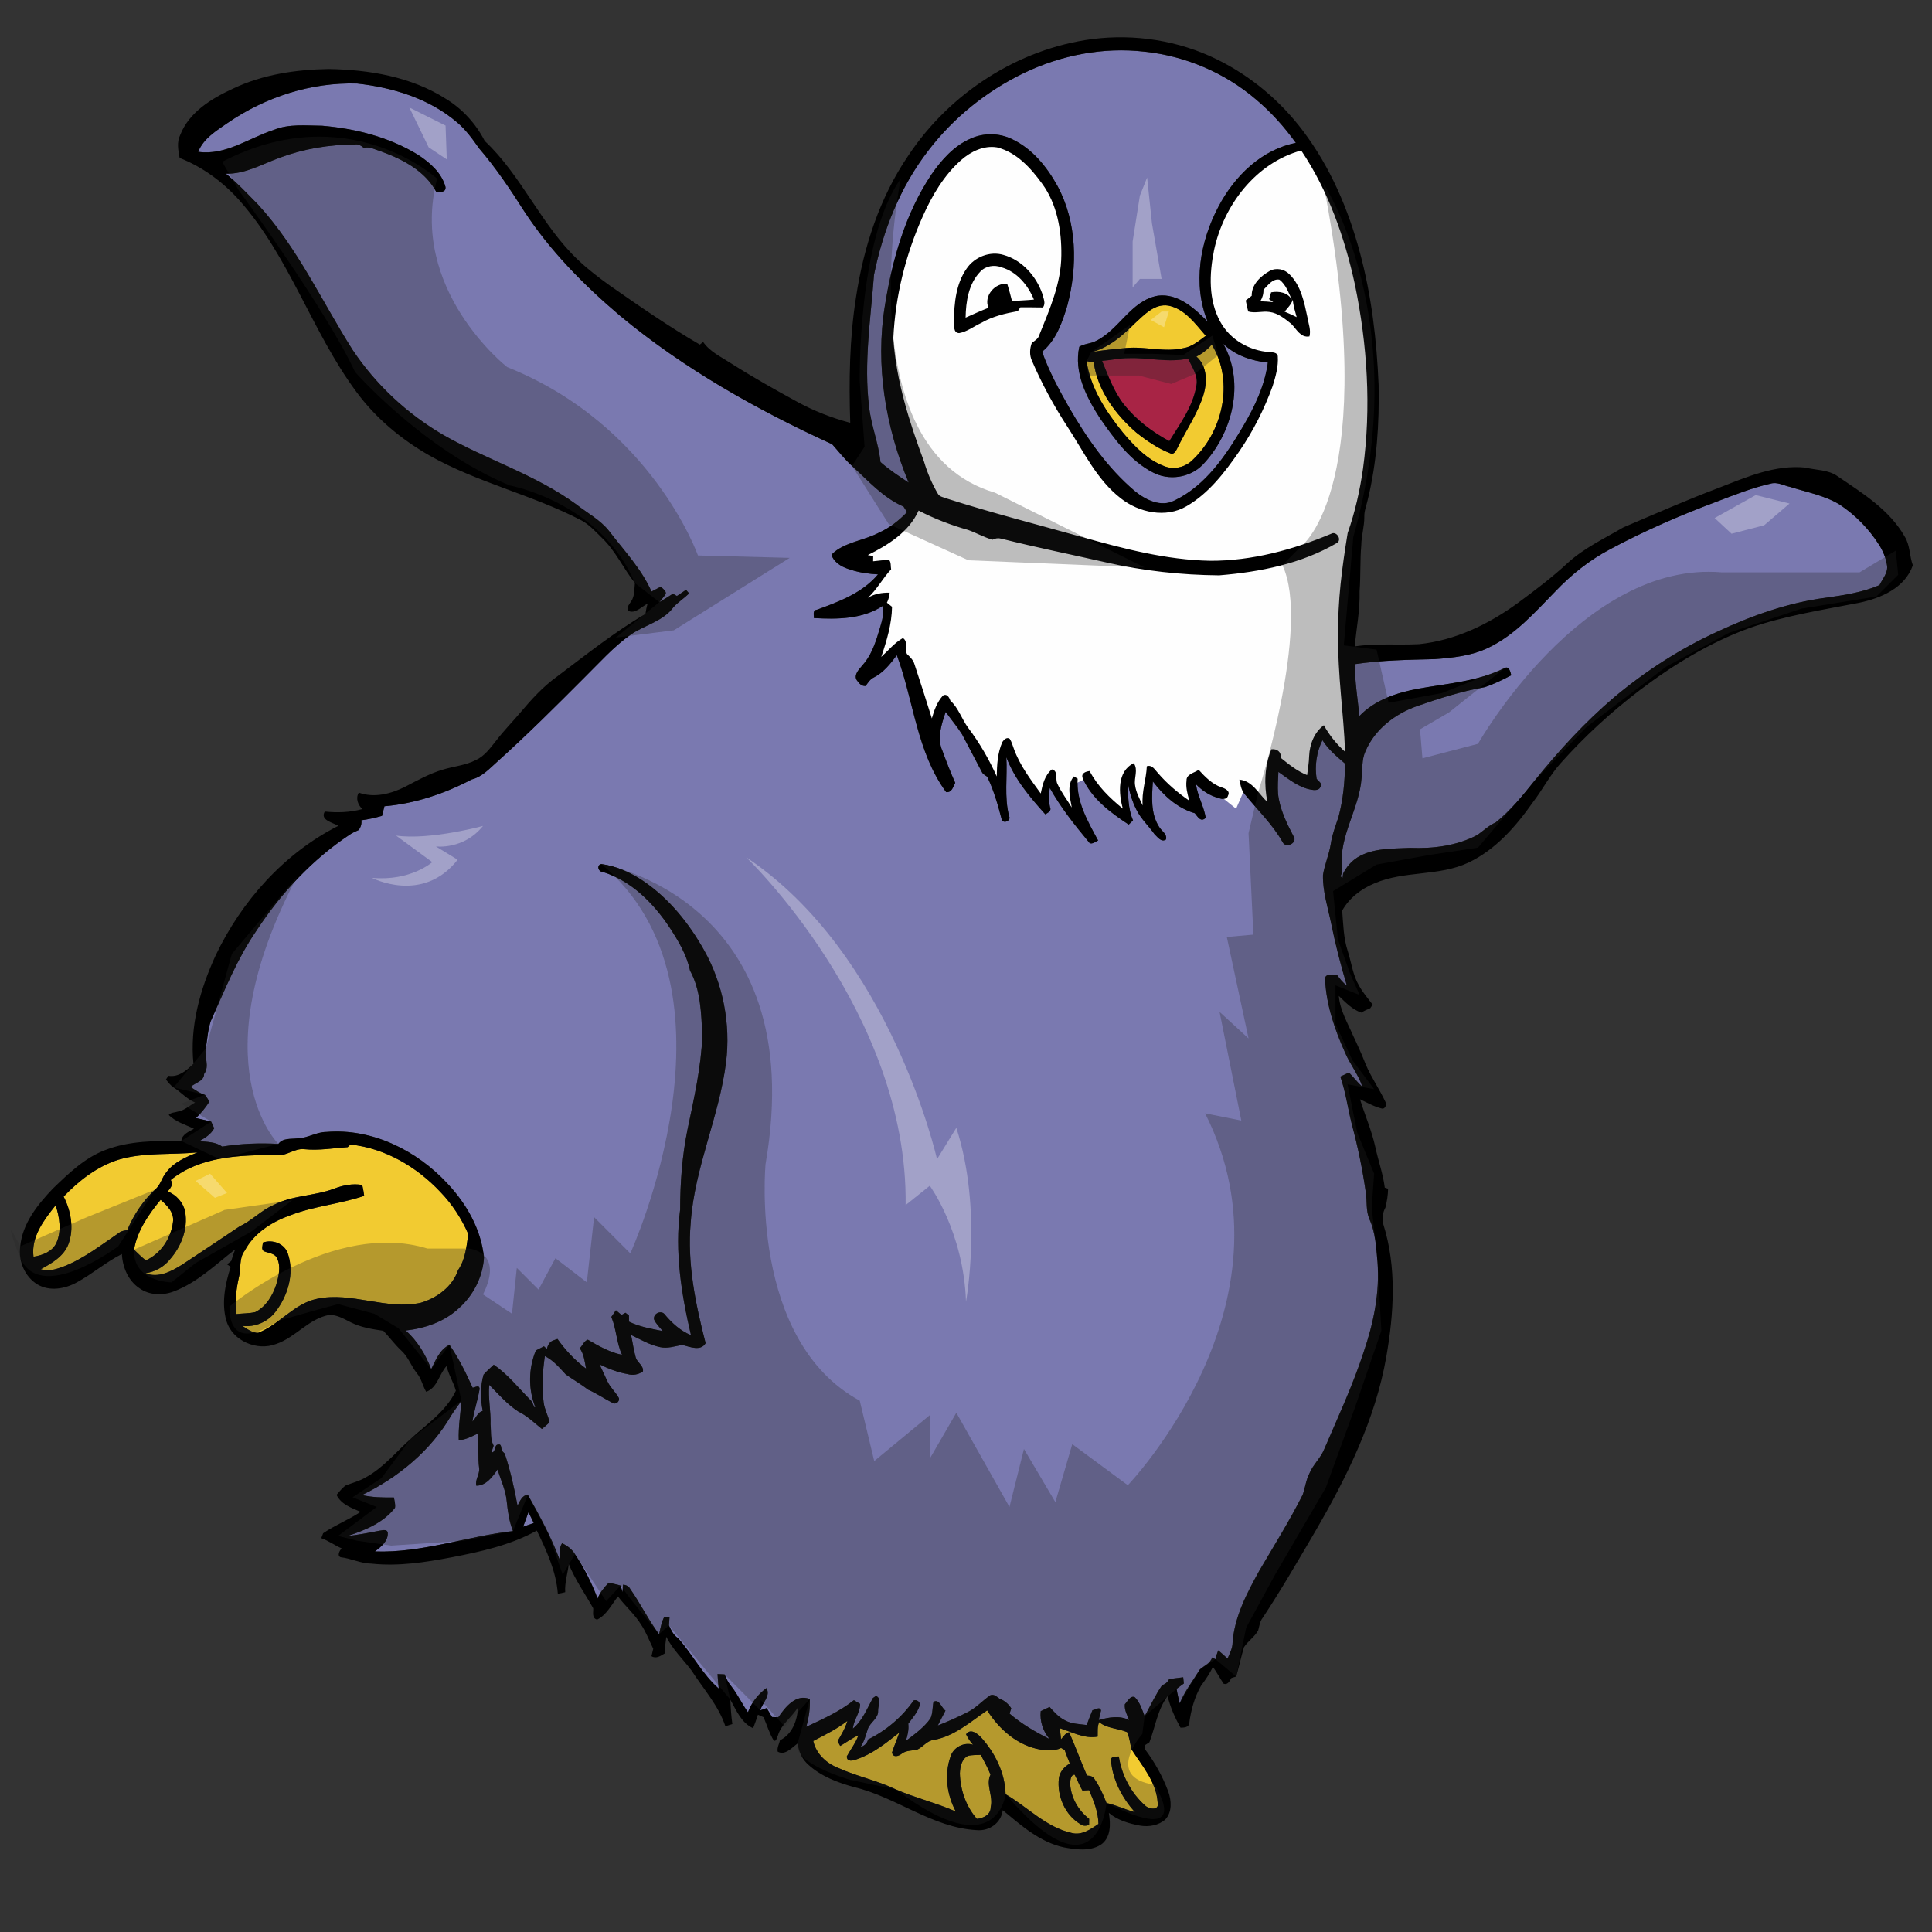 <?xml version="1.0" encoding="utf-8"?>
<!-- Generator: Adobe Illustrator 17.0.0, SVG Export Plug-In . SVG Version: 6.00 Build 0)  -->
<!DOCTYPE svg PUBLIC "-//W3C//DTD SVG 1.1//EN" "http://www.w3.org/Graphics/SVG/1.1/DTD/svg11.dtd">
<svg version="1.1" id="Layer_1" xmlns="http://www.w3.org/2000/svg" xmlns:xlink="http://www.w3.org/1999/xlink" x="0px" y="0px"
	 width="200px" height="200px" viewBox="0 0 200 200" style="enable-background:new 0 0 200 200;" xml:space="preserve">
<rect x="0" y="0" width="200" height="200" fill="#333333" stroke="none"/>
<path id="fill_1_" style="fill:#FFFFFF;" d="M107.031,31.014c-0.758,0.071-1.516,0.097-2.271,0.15
	c-0.151-0.596-0.307-1.189-0.491-1.774c-1.245-0.163-2.479,1.261-1.941,2.473c-0.801,0.312-1.584,0.667-2.37,1.02
	c0.029-1.672,0.307-3.513,1.522-4.763c0.552-0.597,1.457-0.741,2.196-0.446C105.281,28.133,106.413,29.521,107.031,31.014z
	 M133.756,31.076c-0.363-0.747-0.621-1.612-1.317-2.127c-0.706-0.125-1.2,0.609-1.645,1.053c0.013,0.426-0.107,0.831-0.331,1.187
	c0.445,0.009,0.895,0.043,1.341,0.092c-0.105-0.078-0.318-0.229-0.425-0.309c0.051-0.177,0.156-0.532,0.209-0.709
	C132.384,30.111,133.359,30.269,133.756,31.076z M132.977,32.259c0.425,0.168,0.839,0.367,1.252,0.57
	c-0.162-0.59-0.349-1.18-0.396-1.794C133.658,31.513,133.305,31.884,132.977,32.259z"/>
<path id="color5" style="fill:#F2CB31;" d="M124.824,34.764c-0.713,0.516-1.414,1.143-2.318,1.277
	c-1.955,0.458-3.938-0.199-5.91-0.017c-1.22,0.113-2.44,0.221-3.649,0.441c1.833-0.441,3.26-1.729,4.561-3.017
	c0.955-0.87,2.002-2.036,3.433-1.816C122.673,31.975,123.729,33.522,124.824,34.764z M116.241,44.778
	c1.179,1.402,2.511,2.809,4.262,3.473c0.905,0.372,1.963,0.186,2.722-0.424c3.336-2.932,4.604-8.267,2.213-12.162
	c-0.438,0.522-0.978,0.943-1.589,1.244c1.162,1.004,1.127,2.709,0.706,4.063c-0.635,1.941-1.815,3.632-2.698,5.459
	c-0.122,0.263-0.372,0.691-0.726,0.487c-1.283-0.499-2.435-1.295-3.508-2.146c-2.153-1.875-4.004-4.356-4.397-7.252
	c-0.25-0.046-0.498-0.09-0.745-0.134C112.894,40.188,114.494,42.62,116.241,44.778z"/>
<path id="color4" style="fill:#A82445;" d="M122.987,37.119c0.408,0.885,1.075,1.783,0.86,2.812c-0.348,2.149-1.686,3.927-2.8,5.736
	c-1.775-0.956-3.419-2.196-4.684-3.778c-1.056-1.343-1.636-2.968-2.277-4.531c0.923-0.07,1.829-0.29,2.762-0.281
	C118.897,37.003,120.954,37.571,122.987,37.119z"/>
<path id="color3" style="fill:#7A79B0;" d="M89.968,42.11c-0.561-4.549,0.168-9.11,0.504-13.647
	c0.931-4.605,2.719-9.104,5.603-12.846c2.607-3.418,6.042-6.186,9.911-8.054c3.854-1.853,8.219-2.707,12.479-2.214
	c4.225,0.439,8.313,2.175,11.546,4.938c1.568,1.313,2.942,2.848,4.136,4.509c-3.565,0.695-6.359,3.452-8.002,6.575
	c-1.911,3.596-2.715,8.066-1.128,11.928c-1.365-1.376-3.061-2.949-5.156-2.687c-2.819,0.507-4.011,3.57-6.471,4.716
	c-0.527,0.267-1.168,0.254-1.663,0.573c-0.58,2.642,0.731,5.219,2.134,7.385c1.497,2.146,3.104,4.397,5.487,5.623
	c1.661,0.875,3.812,0.557,5.138-0.78c3.092-3.232,4.431-8.494,2.142-12.539c1.236,1.204,2.929,1.775,4.617,1.945
	c-0.314,2.381-1.368,4.579-2.576,6.626c-1.768,2.986-3.845,6.086-7.067,7.643c-1.429,0.75-3.011-0.056-4.141-0.975
	c-2.825-2.392-4.959-5.479-6.802-8.662c-1.053-1.853-2.072-3.74-2.785-5.751c1.447-1.188,2.086-3.027,2.607-4.761
	c1.088-4.074,1.021-8.637-1.019-12.414c-1.094-1.976-2.606-3.846-4.685-4.831c-1.329-0.652-2.94-0.68-4.288-0.064
	c-1.727,0.744-3.014,2.198-4.063,3.711c-2.708,4.047-4.063,8.829-4.825,13.597c-1.014,6.178,0.081,12.563,2.463,18.307
	c-1.007-0.663-2.014-1.327-2.918-2.127C90.951,45.888,90.178,44.053,89.968,42.11z M137.807,95.618
	c0.439,2.154,0.982,4.289,1.616,6.396c-0.43-0.291-0.729-0.705-1.029-1.112c-0.465-0.027-1.357-0.161-1.218,0.589
	c0.134,2.576,0.993,5.075,2.039,7.415c0.512,1.243,1.4,2.305,1.813,3.591c-0.508-0.449-0.913-0.992-1.387-1.473
	c-0.301,0.142-0.59,0.284-0.891,0.425c0.549,1.582,0.77,3.255,1.173,4.877c0.637,2.359,1.131,4.757,1.472,7.178
	c0.125,0.894-0.002,1.842,0.361,2.693c0.638,1.387,0.695,2.941,0.837,4.435c0.254,3.172-0.408,6.34-1.427,9.326
	c-1.126,3.45-2.657,6.742-4.091,10.07c-0.368,0.91-1.145,1.576-1.521,2.483c-0.367,0.696-0.438,1.492-0.703,2.224
	c-1.357,2.692-2.958,5.254-4.486,7.854c-1.284,2.322-2.578,4.762-2.772,7.459c0.003,0.593-0.309,1.114-0.52,1.649
	c-0.313-0.299-0.633-0.584-0.966-0.854c-0.12,0.297-0.22,0.602-0.283,0.919c-0.116-0.065-0.233-0.125-0.345-0.184
	c-0.197,0.63-0.823,0.843-1.271,1.235c-0.712,1.164-1.564,2.246-2.088,3.514c-0.12-0.499-0.239-0.998-0.32-1.505
	c0.247-0.184,0.494-0.368,0.745-0.547c-0.017-0.159-0.049-0.483-0.064-0.646c-0.489,0.05-0.971,0.129-1.457,0.187
	c-0.145,0.308-0.388,0.528-0.717,0.62c-0.705,1.018-1.219,2.149-1.817,3.226c-0.262-0.683-0.481-1.417-1-1.954
	c-0.472-0.261-0.771,0.436-1.051,0.714c-0.058,0.579,0.234,1.115,0.446,1.641c-1.004-0.514-2.122-0.281-3.15-0.005
	c0.059-0.247,0.179-0.736,0.238-0.984c-0.108-0.473-0.598-0.063-0.884-0.038c-0.209,0.507-0.405,1.02-0.598,1.535
	c-0.749-0.102-1.541-0.101-2.221-0.468c-0.656-0.318-1.145-0.866-1.62-1.399c-0.307,0.148-0.613,0.292-0.918,0.435
	c-0.105,1.052,0.236,2.078,0.913,2.886c-1.465-0.73-2.893-1.562-4.137-2.633c0.045-0.137,0.132-0.411,0.173-0.547
	c-0.294-0.464-0.713-0.813-1.225-1.007c-0.27-0.196-0.552-0.482-0.924-0.357c-0.816,0.547-1.477,1.32-2.368,1.76
	c-1.003,0.514-2.039,0.971-3.088,1.384c0.252-0.521,0.538-1.026,0.794-1.543c-0.42-0.279-0.63-1.264-1.239-0.902
	c-0.115,0.56-0.064,1.171-0.308,1.704c-0.671,0.955-1.642,1.639-2.559,2.339c0.193-0.577,0.33-1.181,0.258-1.788
	c0.435-0.588,0.944-1.151,1.169-1.857c0.132-0.36-0.296-0.688-0.614-0.545c-1.188,1.716-2.852,3.113-4.722,4.039
	c-0.08,0.422-0.41,0.662-0.79,0.795c0.397-0.569,0.557-1.243,0.768-1.889c0.246-0.695,1.102-1.086,1.064-1.884
	c-0.027-0.533,0.422-1.229-0.215-1.542c-0.082,0.06-0.245,0.175-0.329,0.232c-0.606,1.103-1.073,2.331-2.067,3.163
	c0.073-0.918,0.765-1.64,0.745-2.565c-0.161-0.094-0.484-0.284-0.643-0.379c-1.482,1.18-3.216,1.953-4.921,2.753
	c0.258-0.936,0.406-1.901,0.361-2.871c-1.433-0.577-2.541,0.838-3.258,1.88c-0.162-0.003-0.489-0.014-0.653-0.019
	c-0.19-0.306-0.376-0.619-0.55-0.928c-0.167,0.058-0.5,0.173-0.666,0.231c0.203-0.761,1.109-1.498,0.638-2.3
	c-0.874,0.638-1.535,1.485-1.915,2.5c-0.623-0.876-1.068-1.868-1.741-2.708c-0.303-0.357-0.504-0.782-0.677-1.212
	c-0.183-0.01-0.546-0.026-0.73-0.035c0.032,0.497,0.068,0.996,0.122,1.499c-1.711-1.488-2.719-3.561-4.22-5.228
	c-0.48-0.304-0.699-0.817-0.933-1.306c0.02-0.299,0.041-0.595,0.062-0.889c-0.134,0-0.404,0-0.54,0
	c-0.304,0.558-0.395,1.19-0.542,1.803c-1.109-1.483-1.914-3.16-2.977-4.671c-0.151-0.296-0.436-0.441-0.756-0.458
	c-0.014,0.193-0.043,0.583-0.057,0.776c-0.056-0.235-0.12-0.463-0.194-0.686c-0.399-0.123-0.814-0.195-1.22-0.3
	c-0.48,0.479-0.91,1.01-1.164,1.643c-0.602-1.608-1.387-3.157-2.336-4.589c-0.312-0.521-0.802-0.88-1.34-1.137
	c-0.328,0.498-0.234,1.105-0.261,1.671c-0.872-2.323-2.06-4.518-3.274-6.672c-0.587-0.009-0.84,0.672-1.077,1.114
	c-0.33-1.819-0.747-3.632-1.322-5.388c-0.068-0.067-0.206-0.207-0.274-0.272c-0.127-0.208-0.018-0.788-0.405-0.658
	c-0.423-0.029-0.227,0.76-0.641,0.808c-0.03-0.248,0.117-0.471,0.168-0.701c-0.362-0.683-0.243-1.475-0.32-2.214
	c0.047-1.365-0.265-2.714-0.131-4.079c0.95,0.959,1.849,2.007,2.988,2.748c0.929,0.447,1.666,1.178,2.464,1.814
	c0.265-0.227,0.543-0.441,0.782-0.691c-0.136-0.695-0.507-1.326-0.601-2.03c-0.208-1.602-0.113-3.229,0.122-4.823
	c0.874,0.438,1.503,1.185,2.151,1.887c0.752,0.546,1.573,1.002,2.305,1.579c0.891,0.389,1.693,0.945,2.558,1.384
	c0.327,0.207,0.732-0.129,0.656-0.492c-0.341-0.637-0.914-1.112-1.21-1.773c-0.266-0.575-0.525-1.152-0.799-1.724
	c0.924,0.446,1.883,0.828,2.896,1c0.538,0.165,1.139,0.055,1.596-0.271c0.091-0.604-0.582-0.903-0.74-1.431
	c-0.221-0.77-0.323-1.564-0.489-2.346c0.981,0.472,1.938,1.037,3.015,1.263c0.763,0.161,1.526-0.094,2.27-0.237
	c0.769,0.188,1.929,0.706,2.432-0.175c-1.043-4.065-1.92-8.263-1.54-12.484c0.396-5.697,2.95-10.95,3.657-16.594
	c0.489-3.979-0.306-8.101-2.271-11.597c-1.56-2.783-3.619-5.348-6.274-7.154c-1.311-0.879-2.788-1.558-4.361-1.768
	c-0.53,0.088-0.328,0.816,0.135,0.811c2.97,0.926,5.258,3.236,6.939,5.773c0.897,1.374,1.762,2.812,2.1,4.437
	c1.126,2.054,1.158,4.443,1.279,6.722c-0.122,3.305-0.87,6.536-1.541,9.76c-0.555,2.721-0.754,5.501-0.759,8.276
	c-0.57,4.353,0.127,8.75,1.122,12.989c-1.078-0.442-1.945-1.231-2.687-2.109c-0.355-0.541-1.252-0.14-1.136,0.483
	c0.201,0.463,0.587,0.807,0.894,1.2c-1.186-0.235-2.392-0.435-3.485-0.971c-0.002-0.159-0.007-0.481-0.01-0.642
	c-0.089-0.069-0.27-0.211-0.361-0.281c-0.101,0.059-0.305,0.171-0.405,0.229c-0.147-0.12-0.436-0.364-0.579-0.485
	c-0.159,0.226-0.319,0.457-0.476,0.688c0.533,1.265,0.528,2.675,1.108,3.926c-1.291-0.265-2.422-0.917-3.543-1.568
	c-0.398,0.131-0.538,0.609-0.835,0.879c0.439,0.625,0.513,1.383,0.652,2.114c-1.154-0.854-2.13-1.905-2.959-3.071
	c-0.124,0.043-0.369,0.129-0.493,0.174c-0.357,0.169-0.514,0.499-0.607,0.862c-0.076-0.066-0.224-0.205-0.296-0.273
	c-0.282,0.139-0.561,0.281-0.838,0.429c-0.775,1.861-0.799,4-0.059,5.876l-0.127-0.024c-0.107-0.284-0.193-0.584-0.435-0.782
	c-1.214-1.23-2.306-2.612-3.74-3.595c-0.353,0.339-0.73,0.657-1.052,1.027c-0.353,1.222-0.336,2.517-0.091,3.758
	c-0.548,0.133-0.684,0.744-1.065,1.095c0.175-1.141,0.56-2.234,0.743-3.373c-0.025-0.472-0.46-0.152-0.721-0.123
	c-0.69-1.536-1.435-3.056-2.397-4.441c-1.009,0.479-1.424,1.576-1.893,2.514c-0.567-1.499-1.428-2.926-2.632-3.997
	c1.981-0.224,3.976-0.898,5.46-2.273c1.513-1.327,2.514-3.26,2.634-5.273c-0.281-2.929-1.818-5.596-3.813-7.706
	c-3.167-3.399-7.777-5.7-12.497-5.303c-1.05,0-1.953,0.654-2.995,0.662c-0.686,0.088-1.51-0.055-1.977,0.576
	c-1.945-0.105-3.896-0.035-5.819,0.277c-0.685-0.503-1.569-0.481-2.376-0.559c0.609-0.334,1.206-0.707,1.551-1.336
	c-0.105-0.229-0.212-0.462-0.313-0.689c-0.523-0.133-1.05-0.25-1.573-0.368c0.52-0.521,1.009-1.076,1.383-1.711
	c-0.138-0.242-0.289-0.477-0.455-0.698c-0.55-0.156-1.012-0.503-1.483-0.809c0.466-0.454,1.394-0.58,1.397-1.352
	c0.604-0.814-0.014-1.758,0.183-2.65c0.144-0.937,0.207-1.899,0.5-2.8c1.438-3.203,2.749-6.497,4.751-9.404
	c2.543-3.868,5.757-7.337,9.627-9.906c0.292-0.196,0.61-0.351,0.935-0.483c0.228-0.298,0.333-0.641,0.278-1.015
	c0.729-0.093,1.443-0.257,2.145-0.457c0.081-0.335,0.167-0.664,0.25-0.994c3.165-0.271,6.231-1.304,9.029-2.774
	c1.116-0.272,1.883-1.171,2.713-1.896c3.076-2.767,6.004-5.692,8.924-8.621c1.571-1.544,3.043-3.221,4.852-4.495
	c1.445-0.982,3.349-1.367,4.417-2.842c0.483-0.52,1.092-0.907,1.605-1.403c-0.082-0.093-0.241-0.28-0.319-0.373
	c-0.317,0.209-0.632,0.421-0.946,0.637c-0.14-0.081-0.28-0.157-0.415-0.233c-0.461,0.304-0.927,0.59-1.402,0.873
	c0.225-0.285,0.467-0.555,0.668-0.858c0.043-0.351-0.328-0.512-0.502-0.754c-0.328,0.169-0.651,0.34-0.976,0.512
	c-1.05-2.355-2.839-4.24-4.39-6.262c-0.918-1.17-2.259-1.861-3.409-2.769c-4.217-3.077-9.28-4.616-13.777-7.192
	c-3.735-2.179-6.98-5.206-9.378-8.808c-3.192-5.042-5.698-10.585-9.771-15.02c-1.083-1.1-2.135-2.235-3.338-3.205
	c1.996,0.054,3.76-0.994,5.58-1.655c2.481-0.924,5.131-1.363,7.775-1.365c0.362-0.074,0.652,0.127,0.918,0.344
	c0.627-0.158,1.216,0.202,1.8,0.374c2.245,0.815,4.566,2.022,5.726,4.219c0.387,0.001,1.011,0.019,0.932-0.551
	c-0.391-1.459-1.632-2.536-2.86-3.333c-2.976-1.829-6.453-2.702-9.905-2.997c-1.679-0.011-3.429-0.219-5.025,0.437
	c-2.57,0.836-4.972,2.669-7.809,2.264c0.544-1.377,1.866-2.173,3.027-2.977c3.912-2.694,8.665-4.236,13.428-4.093
	c3.709,0.409,7.48,1.558,10.356,4.025c0.902,0.765,1.598,1.727,2.273,2.69c1.739,2.02,3.224,4.241,4.654,6.488
	c2.689,4.116,6.175,7.648,9.912,10.818c6.614,5.502,14.183,9.753,21.978,13.321c0.677,0.754,1.3,1.562,2.058,2.245
	c1.666,1.526,3.218,3.289,5.334,4.208c0.119,0.188,0.238,0.38,0.364,0.57c-0.842,0.878-1.811,1.641-2.927,2.137
	c-1.397,0.734-3.038,0.91-4.356,1.805c-0.181,0.183-0.564,0.308-0.485,0.634c0.357,0.789,1.188,1.174,1.977,1.403
	c0.901,0.29,1.84,0.416,2.782,0.466c-1.604,1.924-4.042,2.831-6.33,3.664c-0.473,0.046-0.283,0.548-0.312,0.858
	c2.413,0.14,5.035,0.122,7.129-1.255c0.199,0.966-0.186,1.893-0.448,2.808c-0.362,1.202-0.81,2.424-1.673,3.366
	c-0.39,0.448-1,1.094-0.444,1.66c0.194,0.276,0.443,0.479,0.797,0.452c0.243-0.332,0.464-0.704,0.854-0.883
	c1.005-0.513,1.714-1.418,2.379-2.305c1.748,4.704,2.058,10.029,5.104,14.179c0.606,0.057,0.71-0.55,0.938-0.96
	c-0.485-1.082-0.912-2.185-1.319-3.297c-0.595-1.306-0.108-2.775,0.336-4.05c0.552,0.785,1.183,1.516,1.695,2.327
	c0.673,1.293,1.363,2.581,2.036,3.874c0.103,0.246,0.359,0.357,0.563,0.509c0.69,1.427,1.118,2.957,1.515,4.485
	c0.252,0.417,0.97,0.032,0.756-0.388c-0.528-1.998-0.169-4.079-0.29-6.118c0.849,2.271,2.437,4.139,4.035,5.915
	c0.264-0.17,0.671-0.339,0.487-0.739c-0.147-0.659-0.119-1.331-0.027-1.994c1.113,1.994,2.536,3.789,3.991,5.542
	c0.261,0.453,0.687,0.04,1.013-0.099c-1.07-1.98-2.292-4.061-2.118-6.399c-0.099-0.062-0.292-0.18-0.39-0.235
	c-0.763,0.858-0.405,2.183-0.222,3.216c-0.499-0.826-1.099-1.594-1.497-2.475c-0.222-0.473,0.117-1.329-0.561-1.465
	c-0.745,0.601-0.97,1.598-1.152,2.49c-1.057-1.453-2.166-2.911-2.779-4.618c-0.141-0.349-0.221-0.722-0.428-1.035
	c-0.29-0.224-0.608,0.08-0.76,0.314c-0.506,1.116-0.563,2.368-0.59,3.574c-0.796-1.781-1.78-3.476-2.954-5.032
	c-0.669-0.908-0.999-2.052-1.849-2.821c-0.111-0.337-0.361-0.764-0.766-0.516c-0.597,0.662-0.906,1.519-1.146,2.362
	c-0.578-1.87-1.184-3.729-1.791-5.588c-0.124-0.451-0.467-0.776-0.792-1.085c-0.244-0.538,0.153-1.286-0.414-1.646
	c-0.877,0.5-1.504,1.288-2.242,1.952c0.57-1.68,1.087-3.397,1.117-5.187c-0.173-0.15-0.351-0.292-0.53-0.426
	c0.172-0.321,0.245-0.675,0.285-1.036c-0.783-0.011-1.587,0.108-2.259,0.536c0.949-0.866,1.537-2.031,2.411-2.953
	c-0.064-0.316,0.014-0.687-0.196-0.958c-0.56-0.024-1.113,0.076-1.67,0.125c0.004-0.136,0.008-0.407,0.009-0.544
	c-0.19-0.032-0.377-0.063-0.561-0.097c2.089-1.031,4.276-2.398,5.26-4.608c1.633,0.847,3.361,1.511,5.133,2.008
	c0.851,0.304,1.643,0.759,2.517,1.01c0.295-0.158,0.605-0.192,0.925-0.106c3.604,0.907,7.251,1.636,10.88,2.463
	c3.826,0.868,7.74,1.296,11.66,1.33c4.229-0.348,8.534-1.197,12.234-3.375c0.49-0.375-0.123-1.251-0.65-0.925
	c-3.962,1.66-8.201,2.808-12.519,2.792c-4.522-0.088-8.927-1.243-13.257-2.456c-4.678-1.312-9.388-2.513-14.018-3.993
	c-0.304-0.128-0.698-0.161-0.89-0.458c-0.625-1.058-1.108-2.192-1.454-3.367c-1.521-4.103-2.875-8.336-3.179-12.724
	c0.202-4.378,1.275-8.705,3.07-12.701c0.962-2.135,2.179-4.213,3.95-5.778c1.006-0.891,2.345-1.542,3.719-1.318
	c2.021,0.512,3.482,2.124,4.662,3.751c1.557,2.117,2.027,4.843,1.993,7.417c-0.017,2.907-1.211,5.606-2.28,8.252
	c-0.103,0.403-0.467,0.595-0.774,0.818c-0.222,0.591-0.262,1.268,0.011,1.854c1.022,2.369,2.253,4.644,3.66,6.806
	c1.695,2.583,3.049,5.516,5.555,7.446c1.871,1.47,4.654,2.06,6.786,0.806c2.314-1.334,3.967-3.518,5.461-5.676
	c1.436-2.094,2.593-4.374,3.457-6.76c0.313-0.997,0.607-2.04,0.532-3.094c-0.043-0.409-0.552-0.395-0.854-0.427
	c-2.075-0.134-4.089-1.288-5.095-3.133c-1.24-2.244-1.146-4.961-0.651-7.403c0.985-4.653,4.31-9.041,9.026-10.334
	c2.795,4.166,4.493,8.97,5.552,13.846c1.297,6.26,1.71,12.747,0.846,19.091c-0.325,2.266-0.827,4.506-1.59,6.663
	c-0.567,3.503-1.06,7.046-0.968,10.607c-0.095,4.029,0.563,8.019,0.7,12.038c-0.876-0.794-1.63-1.706-2.195-2.748
	c-1.007,0.731-1.475,1.995-1.525,3.205c-0.017,0.657-0.13,1.304-0.209,1.958c-1.022-0.4-1.872-1.102-2.719-1.78
	c0.058-0.618-0.388-0.967-0.98-0.893c-0.707,1.721-0.777,3.652-0.412,5.461c-0.908-0.836-1.532-2.197-2.903-2.317
	c0.112,0.505,0.182,1.06,0.532,1.472c1.326,1.654,2.896,3.133,3.947,4.998c0.348,0.719,1.623,0.045,1.116-0.631
	c-0.719-1.375-1.414-2.803-1.588-4.364c-0.051-0.76-0.001-1.521,0.036-2.279c1.048,0.732,2.083,1.608,3.38,1.839
	c0.32,0.07,0.844,0.095,0.975-0.292c0.253-0.33-0.236-0.601-0.397-0.831c-0.218-1.344-0.004-2.772,0.602-3.996
	c0.604,0.962,1.483,1.69,2.336,2.422c-0.009,1.858-0.194,3.725-0.672,5.525c-0.31,0.926-0.664,1.849-0.806,2.819
	c-0.175,1.085-0.631,2.103-0.802,3.188C136.916,92.295,137.464,93.952,137.807,95.618z M105.627,31.815
	c0.776,0.002,1.554-0.006,2.331,0.013c0.343-0.43,0.041-0.966-0.059-1.424c-0.641-1.831-2.1-3.48-4.006-4.012
	c-1.412-0.428-3.021,0.209-3.83,1.418c-1.103,1.572-1.286,3.568-1.314,5.431c0.053,0.444-0.109,1.216,0.543,1.243
	c0.839-0.149,1.536-0.712,2.304-1.065c1.155-0.669,2.467-0.976,3.769-1.212C105.43,32.111,105.561,31.913,105.627,31.815z
	 M135.354,32.887c-0.34-1.58-0.661-3.306-1.862-4.487c-0.523-0.546-1.391-0.727-2.063-0.345c-0.934,0.529-1.877,1.401-1.852,2.565
	c-0.212,0.158-0.414,0.321-0.617,0.485c0.089,0.378,0.148,0.765,0.26,1.141c0.716,0.208,1.467-0.065,2.195,0.048
	c0.881,0.111,1.588,0.694,2.255,1.229c0.548,0.539,0.958,1.465,1.884,1.304C135.729,34.175,135.452,33.528,135.354,32.887z
	 M126.439,81.501c-0.968-0.328-1.684-1.082-2.356-1.811c-0.438,0.324-1.283,0.442-1.255,1.116c-0.093,0.711,0.104,1.409,0.29,2.084
	c-1.185-0.816-2.289-1.753-3.231-2.844c-0.326-0.338-0.606-0.912-1.169-0.726c-0.056,1.365-0.559,2.683-0.427,4.064
	c-0.315-0.681-0.691-1.359-0.791-2.111c-0.12-0.771,0.348-1.563-0.131-2.268c-1.746,0.837-1.573,3.133-1.134,4.704
	c-1.354-1.098-2.623-2.331-3.438-3.892c-0.406,0.049-0.926,0.23-0.711,0.755c0.935,2.114,2.877,3.553,4.758,4.789
	c0.146-0.147,0.295-0.29,0.445-0.434c-0.524-1.225-0.516-2.587-0.538-3.899c0.164,0.975,0.449,1.931,0.899,2.812
	c0.47,0.938,1.254,1.657,1.856,2.504c0.32,0.298,0.709,0.898,1.196,0.556c0.143-0.581-0.481-0.879-0.722-1.322
	c-0.885-1.388-0.74-3.118-0.636-4.684c1.11,1.462,2.535,2.771,4.338,3.289c0.304,0.364,0.632,0.985,1.134,0.472
	c-0.194-1.186-0.845-2.265-1.015-3.475c0.646,0.668,1.445,1.205,2.359,1.428c0.313,0.134,0.865,0.195,0.962-0.248
	C127.393,81.88,126.805,81.613,126.439,81.501z M194.501,56.368c-1.046-1.64-2.441-3.058-4.058-4.137
	c-1.572-0.949-3.402-1.281-5.13-1.827c-0.667-0.139-1.331-0.546-2.022-0.339c-1.928,0.437-3.767,1.175-5.609,1.874
	c-3.766,1.411-7.465,3.018-11.009,4.918c-2.127,1.119-4.023,2.636-5.676,4.374c-2.105,2.155-4.159,4.501-6.924,5.823
	c-1.733,0.84-3.674,1.04-5.564,1.178c-2.758,0.068-5.53,0.11-8.266,0.521c0.019,1.798,0.292,3.583,0.487,5.366
	c1.61-1.678,3.908-2.427,6.139-2.836c2.99-0.537,6.111-0.739,8.876-2.115c0.465-0.283,0.631,0.419,0.698,0.74
	c-0.892,0.455-1.792,0.92-2.75,1.226c-2.384,0.42-4.695,1.163-6.978,1.953c-2.287,0.799-4.397,2.411-5.359,4.683
	c-0.417,0.877-0.285,1.873-0.41,2.812c-0.237,3.131-2.296,5.9-2.044,9.099c0.023,0.349,0.074,0.724-0.147,1.03
	c0.057,0.041,0.171,0.122,0.229,0.165c0.012-0.11,0.042-0.328,0.053-0.437c0.33-0.678,0.844-1.272,1.483-1.679
	c1.63-0.998,3.614-0.891,5.451-0.989c2.382,0.097,4.848-0.21,6.979-1.34c0.623-0.443,1.178-0.986,1.89-1.295
	c1.518-1.213,2.739-2.741,3.953-4.243c2.533-3.138,5.267-6.136,8.348-8.75c3.247-2.713,6.84-5.02,10.692-6.778
	c3.54-1.648,7.268-2.977,11.155-3.485c1.892-0.267,3.81-0.553,5.578-1.313c0.313-0.664,0.919-1.286,0.773-2.077
	C195.22,57.73,194.916,57.01,194.501,56.368z M51.503,152.128c-0.506,0.748-1.204,1.674-2.191,1.669
	c-0.153-0.617,0.348-1.165,0.293-1.775c-0.16-1.199-0.018-2.41-0.163-3.608c-0.624,0.294-1.247,0.632-1.95,0.681
	c-0.057-1.376,0.188-2.734,0.271-4.104c-0.319,0.536-0.736,1.004-1.053,1.539c-2.106,3.638-5.486,6.414-9.237,8.237
	c1.083,0.256,2.196,0.261,3.304,0.252c0.056,0.348,0.174,0.704,0.113,1.066c-1.213,1.566-3.121,2.335-4.951,2.934
	c1.1-0.13,2.189-0.329,3.274-0.549c0.286-0.016,0.836-0.249,0.925,0.191c0.066,0.867-0.698,1.467-1.321,1.945
	c4.866,0.166,9.495-1.567,14.28-2.112c-0.385-0.983-0.537-2.032-0.642-3.073C52.354,154.268,51.846,153.217,51.503,152.128z
	 M54.152,158.046c0.363-0.132,0.732-0.261,1.101-0.384c-0.177-0.379-0.362-0.753-0.55-1.121
	C54.524,157.044,54.346,157.547,54.152,158.046z"/>
<path id="color2" style="fill:#F2CB31;" d="M43.541,134.868c-3.584,0.768-7.136-1.175-10.718-0.416
	c-2.388,0.491-3.887,2.66-6.094,3.519c-0.629,0.019-1.141-0.403-1.646-0.714c1.313,0.154,2.624-0.402,3.428-1.452
	c1.285-1.653,1.981-3.957,1.299-5.999c-0.329-1.07-1.587-1.531-2.594-1.178c-0.009,0.291-0.223,0.74,0.143,0.912
	c0.466,0.194,1.111,0.197,1.339,0.741c0.392,0.859,0.149,1.835-0.102,2.702c-0.378,1.142-1.063,2.286-2.169,2.846
	c-0.644,0.151-1.313,0.126-1.968,0.207c-0.158-1.261-0.015-2.532,0.263-3.767c0.252-0.928-0.009-1.983,0.607-2.793
	c0.976-1.844,2.831-3.002,4.745-3.678c2.462-0.953,5.134-1.155,7.626-2.004c-0.053-0.381-0.114-0.757-0.202-1.125
	c-0.999-0.176-2.006,0.035-2.938,0.392c-2.019,0.761-4.278,0.662-6.214,1.672c-1.291,0.541-2.248,1.615-3.513,2.203
	c-1.992,1.328-3.98,2.672-5.984,3.984c-1.109,0.695-2.456,1.411-3.781,0.888c0.981-0.156,1.893-0.644,2.517-1.43
	c1.179-1.335,1.901-3.172,1.576-4.964c-0.201-0.953-0.91-1.713-1.798-2.08c0.293-0.347,0.612-0.72,0.314-1.181
	c3.023-2.462,7.153-2.587,10.87-2.58c1.07,0.186,1.904-0.741,2.979-0.607c1.498,0.148,2.976-0.11,4.467-0.213
	c0.07-0.064,0.212-0.204,0.285-0.272c3.577,0.371,6.875,2.318,9.308,4.909c1.222,1.262,2.191,2.755,2.893,4.363
	c-0.183,1.278-0.303,2.625-1.057,3.724C46.84,133.197,45.234,134.375,43.541,134.868z M16.031,123.157
	c0.593-0.457,0.715-1.255,1.191-1.808c0.792-1.055,2.045-1.577,3.23-2.054c-2.716,0.267-5.503-0.025-8.155,0.747
	c-2.225,0.694-4.118,2.164-5.709,3.83c0.756,1.479,1.083,3.279,0.514,4.874c-0.472,1.301-1.727,2.018-2.876,2.641
	c0.759,0.276,1.553,0.008,2.276-0.246c2.137-0.818,3.946-2.247,5.818-3.518c0.244-0.204,0.564-0.227,0.859-0.285
	C13.826,125.767,14.795,124.326,16.031,123.157z M17.905,126.524c0.154-0.989-0.602-1.733-1.275-2.324
	c-1.245,1.512-2.418,3.188-2.756,5.163c0.397,0.376,0.782,0.775,1.223,1.109C16.646,129.787,17.701,128.174,17.905,126.524z
	 M5.841,128.658c0.553-1.229,0.326-2.65-0.082-3.886c-1.206,1.517-2.555,3.256-2.292,5.322
	C4.401,129.952,5.417,129.57,5.841,128.658z M112.054,185.356c-0.319-0.521-0.516-1.107-0.808-1.643
	c-0.409-0.005-0.435,0.561-0.468,0.864c0.05,1.447,0.827,2.833,1.971,3.707c-0.004,0.159-0.004,0.477-0.007,0.635
	c-0.291,0.094-0.602,0.134-0.863-0.061c-1.62-0.936-2.475-2.934-2.265-4.762c0.086-0.674,0.555-1.218,1.136-1.532
	c-0.188-0.471-0.371-0.942-0.541-1.415c-0.091-0.054-0.275-0.153-0.367-0.202c-0.656,0.333-1.417,0.208-2.121,0.169
	c-2.356-0.395-4.289-2.087-5.528-4.061c-1.728,1.178-3.363,2.656-5.485,3.053c-0.716,0.054-1.118,0.702-1.719,0.994
	c-0.552,0.152-1.174,0.069-1.644,0.445c-0.328,0.252-0.883,0.447-1.004-0.126c0.228-0.698,0.523-1.373,0.758-2.067
	c-1.361,1.07-2.737,2.196-4.399,2.76c-0.375,0.153-1.039,0.32-1.038-0.294c0.398-0.726,0.917-1.388,1.202-2.176
	c-0.672,0.288-1.257,0.729-1.885,1.095c-0.066-0.123-0.201-0.371-0.269-0.493c0.389-0.681,0.801-1.348,1.014-2.103
	c-1.085,0.843-2.322,1.45-3.536,2.084c0.296,1.323,1.361,2.315,2.595,2.792c1.94,0.883,4.052,1.297,5.972,2.227
	c2.019,0.877,4.178,1.392,6.192,2.282c-0.925-1.715-1.207-3.824-0.551-5.679c0.293-0.965,1.383-1.538,2.346-1.233
	c-0.317-0.311-0.533-0.7-0.735-1.081c0.441-0.639,1.142-0.104,1.538,0.304c1.463,1.604,2.494,3.693,2.553,5.893
	c2.268,1.326,4.171,3.408,6.805,4.006c1.053,0.299,1.993-0.364,2.812-0.929c-0.024-1.227-0.491-2.38-0.972-3.492
	C112.572,185.327,112.229,185.345,112.054,185.356z M116.688,179.316c-0.941-0.409-2.116-0.379-2.901-1.044
	c-0.21,0.474-0.141,0.997-0.158,1.504c-1.374,0.248-2.648-0.477-3.92-0.873c0.049,0.38,0.089,0.758,0.134,1.142
	c0.263-0.257,0.436-0.657,0.834-0.72c0.656,1.475,1.202,3.001,1.85,4.481c0.312,0.014,0.655,0.08,0.799,0.4
	c0.523,0.749,0.883,1.593,1.221,2.439c1.009,0.217,1.942,0.689,2.941,0.952c-1.313-1.468-2.319-3.344-2.469-5.327
	c-0.093-0.471,0.503-0.426,0.803-0.438c0.297,1.941,1.272,3.8,2.747,5.1c0.391,0.355,1.444,0.523,1.275-0.295
	c-0.121-2.152-1.622-3.844-2.726-5.573C116.987,180.479,116.924,179.875,116.688,179.316z M102.537,183.705
	c-0.284-0.708-0.652-1.373-1.008-2.043c-0.449,0.03-0.909-0.008-1.345,0.112c-0.65,0.357-0.795,1.146-0.818,1.825
	c0.052,1.706,0.631,3.399,1.763,4.689c0.67-0.064,1.445-0.433,1.427-1.22C102.847,185.938,102.012,184.77,102.537,183.705z"/>
<path id="color1" style="fill:#FEFEFE;" d="M136.833,75.833l-0.53,0.607l-0.531,3.87l-0.228,0.832l-3.869-2.047l0.228,4.476
	l-0.304,0.53l-2.654-2.655l-0.986,2.275l-3.869-3.109l-0.909,0.153l0.531,2.957l-4.627-3.489l-0.76,3.794l-1.592-3.716l-0.379,0.985
	l0.304,2.882l-0.722,0.077l-3.527-3.642l-1.138,0.53l-0.075,3.414l-2.504-4.097l-0.607,2.05l-0.377,0.455l-3.642-5.614l-0.608,3.869
	h-0.301c-1.216-3.566-5.387-8.345-5.387-8.345l-1.593,4.173l-2.883-10.088l-1.82,1.669l-0.758-0.228l1.062-5.461l-0.378-0.912
	l-3.793,0.76c2.123-1.215,3.944-3.869,3.944-3.869c-2.275-0.151-3.413-1.593-3.413-1.593c4.399-1.364,7.281-5.916,7.281-5.916
	c-7.661-17.675-0.911-32.314,4.249-35.803c5.156-3.489,10.389,3.262,10.921,8.951c0.53,5.688-3.261,11.757-3.261,11.757
	s0.682,2.504,3.563,7.358c2.885,4.854,6.903,9.027,9.406,9.102c2.503,0.076,5.84-4.021,7.966-6.903
	c2.123-2.882,3.564-8.648,3.564-8.648c-6.827-0.302-8.571-7.736-6.145-13.804c2.427-6.069,9.255-8.42,9.255-8.42
	s3.868,5.386,6.218,16.763c2.352,11.379-1.061,23.818-1.061,23.818s-0.985,9.103-0.985,11.225c0,2.125,0.835,12.896,0.835,12.896
	L136.833,75.833z"/>
<path id="outline" d="M112.549,36.446C113.23,36.104,112.569,37.204,112.549,36.446L112.549,36.446z M197.183,55.561
	c0.557,0.901,0.479,1.994,0.833,2.957c-0.815,2.352-3.313,3.412-5.569,3.883c-3.804,0.741-7.662,1.332-11.335,2.61
	c-4.091,1.49-7.847,3.778-11.311,6.394c-2.99,2.282-5.784,4.834-8.284,7.648c-1.094,1.23-1.841,2.711-2.842,4.01
	c-1.757,2.501-3.862,4.909-6.672,6.238c-3.06,1.437-6.622,0.807-9.712,2.142c-1.367,0.564-2.624,1.517-3.348,2.826
	c0.11,1.401,0.135,2.836,0.576,4.185c0.385,1.193,0.519,2.481,1.166,3.576c0.392,0.708,0.918,1.327,1.413,1.969
	c-0.062,0.091-0.187,0.275-0.25,0.37c-0.322,0.125-0.632,0.275-0.922,0.454c-0.941-0.317-1.632-1.056-2.33-1.724
	c0.119,1.477,0.894,2.76,1.469,4.09c0.477,0.995,0.924,2.002,1.329,3.03c0.568,1.333,1.412,2.529,2.024,3.844
	c0.169,0.253-0.026,0.794-0.387,0.688c-0.793-0.196-1.509-0.607-2.243-0.954c0.511,1.649,1.208,3.236,1.581,4.923
	c0.298,1.415,0.803,2.783,0.983,4.226c0.084,0.026,0.258,0.082,0.342,0.109c-0.006,0.661-0.118,1.317-0.278,1.961
	c-0.28,0.511-0.378,1.144-0.22,1.707c1.408,4.443,1.105,9.228,0.309,13.762c-1.136,6.48-4.095,12.448-7.375,18.085
	c-1.762,3.004-3.504,6.016-5.425,8.918c-0.294,0.371-0.334,0.849-0.457,1.287c-0.368,0.682-1.064,1.104-1.476,1.748
	c-0.297,1.001-0.513,2.028-0.801,3.032c-0.125,0.038-0.377,0.115-0.497,0.151c-0.182,0.301-0.362,0.741-0.802,0.597
	c-0.388-0.575-0.714-1.193-1.119-1.753c-0.32,0.708-0.771,1.343-1.231,1.972c-0.676,1.191-1.045,2.537-1.215,3.895
	c-0.061,0.417-0.573,0.434-0.905,0.434c-0.572-1.039-1.064-2.118-1.332-3.277c-1.041,1.398-1.275,3.189-1.884,4.785
	c-0.112,0.077-0.341,0.226-0.455,0.3c-0.006,0.1-0.015,0.305-0.018,0.405c1.012,1.341,1.837,2.819,2.423,4.395
	c0.332,0.929,0.419,2.121-0.304,2.895c-0.694,0.613-1.695,0.783-2.589,0.638c-1.16-0.212-2.348-0.55-3.261-1.328
	c0.199,1.136,0.241,2.608-0.857,3.319c-1.13,0.691-2.553,0.483-3.789,0.257c-2.492-0.536-4.429-2.273-6.336-3.847
	c-0.161,1.326-1.397,2.182-2.692,2.061c-4.588-0.245-8.295-3.399-12.666-4.445c-1.698-0.461-3.42-1.108-4.741-2.305
	c-0.657-0.563-1.023-1.375-1.132-2.221c-0.577,0.415-1.311,1.292-2.068,0.843c-0.075-0.41,0.153-0.788,0.243-1.172
	c1.272-0.628,1.806-2.059,1.852-3.401c-0.63,1.03-1.741,1.741-2.077,2.936c-0.124,0.166-0.117,0.617-0.418,0.502
	c-0.46-0.758-0.708-1.62-1.06-2.426c-0.195-0.089-0.389-0.175-0.581-0.259c-0.152,0.471-0.317,0.936-0.498,1.399
	c-1.21-0.536-1.754-1.866-2.357-2.956c0.032,0.845,0.086,1.69,0.207,2.526c-0.241,0.075-0.483,0.15-0.722,0.228
	c-0.726-2.17-2.282-3.87-3.498-5.764c-0.874-1.164-1.959-2.182-2.618-3.498c-0.082,0.571-0.145,1.143-0.168,1.725
	c-0.421,0.249-0.881,0.584-1.369,0.282c0.046-0.192,0.14-0.579,0.185-0.77c-0.416-0.834-0.735-1.72-1.256-2.495
	c-0.664-1.081-1.639-1.914-2.398-2.92c-0.658,0.835-1.163,1.916-2.155,2.398c-0.573-0.144-0.38-0.746-0.405-1.174
	c-0.853-1.518-1.866-2.948-2.531-4.569c-0.111,0.969-0.435,1.914-0.367,2.904c-0.249,0.074-0.509,0.116-0.765,0.157
	c-0.178-2.332-1.173-4.466-2.176-6.535c-2.723,1.509-5.803,2.188-8.839,2.771c-2.719,0.518-5.497,0.947-8.271,0.651
	c-1.108-0.009-2.104-0.538-3.193-0.663c-0.403-0.145-0.117-0.702,0.106-0.914c-0.728-0.311-1.363-0.799-2.116-1.059
	c0.046-0.126,0.145-0.38,0.193-0.507c1.23-0.846,2.638-1.385,3.881-2.218c-0.933-0.403-2.021-0.766-2.491-1.757
	c0.279-0.334,0.562-0.673,0.896-0.953c0.711-0.285,1.471-0.463,2.134-0.863c1.783-0.972,3.082-2.571,4.574-3.915
	c1.687-1.561,3.741-2.911,4.746-5.048c-0.227-0.857-0.772-1.663-0.956-2.561c-0.777,0.827-0.954,2.274-2.116,2.672
	c-0.372-0.62-0.49-1.366-0.966-1.926c-0.604-0.762-0.909-1.734-1.655-2.384c-0.658-0.622-1.19-1.356-1.812-2.005
	c-1.143-0.168-2.31-0.343-3.355-0.868c-0.706-0.35-1.429-0.797-2.239-0.778c-2.135,0.386-3.499,2.338-5.511,3.014
	c-1.969,0.755-4.481-0.302-5.132-2.35c-0.55-1.852-0.144-3.838,0.43-5.636c-0.093-0.068-0.278-0.2-0.371-0.265
	c0.107-0.087,0.32-0.258,0.428-0.344c0.119-0.403,0.26-0.804,0.403-1.196c-2.03,1.571-3.921,3.443-6.373,4.357
	c-1.149,0.432-2.51,0.39-3.53-0.338c-1.166-0.776-1.753-2.182-1.818-3.545c-1.649,0.832-3.052,2.061-4.668,2.938
	c-1.224,0.678-2.823,0.959-4.077,0.209c-1.32-0.796-1.988-2.438-1.779-3.941c0.229-2.371,1.8-4.322,3.385-5.984
	c1.612-1.552,3.274-3.173,5.404-3.981c2.506-0.977,5.239-0.962,7.886-0.943c0.072-0.701,0.783-0.959,1.309-1.262
	c-0.885-0.438-1.905-0.709-2.611-1.432c0.237-0.275,0.629-0.243,0.946-0.351c0.686-0.111,1.193-0.616,1.782-0.934
	c-0.854-0.354-1.456-1.079-2.224-1.563c-0.325-0.212-0.553-0.523-0.789-0.82c0.061-0.098,0.185-0.291,0.244-0.387
	c1.057,0.178,1.902-0.559,2.601-1.244c-0.397-3.861,0.688-7.716,2.289-11.199c2.693-5.652,7.087-10.584,12.709-13.431
	c-0.554-0.334-1.929-0.583-1.403-1.478c1.296,0.134,2.609,0.095,3.881-0.254c-0.45-0.45-0.711-1.114-0.362-1.707
	c1.579,0.582,3.33,0.131,4.782-0.598c1.271-0.657,2.529-1.372,3.914-1.778c1.126-0.347,2.332-0.44,3.398-0.98
	c0.912-0.408,1.506-1.245,2.112-2.001c0.779-1.026,1.685-1.944,2.518-2.929c1.141-1.349,2.334-2.677,3.779-3.71
	c2.997-2.248,5.931-4.611,9.173-6.502c0.049-0.356,0.114-0.715,0.224-1.06c-0.628,0.291-1.303,1.116-2.026,0.728
	c-0.176-0.391,0.148-0.68,0.33-0.984c0.373-0.555,0.309-1.252,0.378-1.884c-1.195-1.512-1.998-3.321-3.401-4.663
	c-0.663-0.644-1.286-1.354-2.105-1.804c-5.075-2.66-10.771-3.904-15.765-6.734c-2.909-1.664-5.547-3.855-7.542-6.561
	c-4.648-6.265-6.937-14.026-12.163-19.892c-1.693-1.884-3.789-3.425-6.153-4.349c-0.143-0.796-0.316-1.616,0.061-2.377
	c0.927-2.375,3.255-3.781,5.464-4.798c3.083-1.474,6.522-1.974,9.91-2.031c4.188,0.073,8.516,0.791,12.106,3.072
	c1.724,1.046,3.131,2.584,4.045,4.376c3.863,3.628,5.858,8.765,9.729,12.382c1.009,0.955,2.121,1.794,3.246,2.605
	c3.037,2.12,6.086,4.232,9.293,6.096c0.086-0.068,0.255-0.208,0.339-0.276c0.698,1.012,1.836,1.532,2.836,2.182
	c2.246,1.43,4.568,2.738,6.901,4.012c1.732,0.954,3.584,1.667,5.492,2.178c-0.141-4.342-0.081-8.708,0.6-13.009
	c0.783-5.181,2.44-10.309,5.415-14.659c4.274-6.451,11.347-11.053,19.051-12.059c4.381-0.556,8.922,0.148,12.891,2.101
	c3.512,1.72,6.586,4.303,8.93,7.428c2.8,3.714,4.664,8.062,5.866,12.535c1.213,4.478,1.751,9.109,1.946,13.736
	c0.077,4.001-0.176,8.033-1.136,11.928c-0.126,0.58-0.371,1.146-0.344,1.75c0.006,0.976-0.298,1.923-0.314,2.899
	c-0.136,1.594-0.057,3.194-0.176,4.79c0.051,1.918-0.319,3.806-0.512,5.709c2.21-0.343,4.45-0.12,6.672-0.238
	c3.744-0.384,7.236-2.075,10.247-4.279c1.775-1.313,3.547-2.645,5.164-4.155c1.691-1.528,3.769-2.506,5.721-3.648
	c3.298-1.404,6.582-2.853,9.939-4.116c2.839-1.105,5.811-2.398,8.924-2.079c1.106,0.278,2.342,0.203,3.315,0.889
	C192.794,51.044,195.607,52.771,197.183,55.561z M89.968,42.11c0.21,1.943,0.983,3.778,1.18,5.721
	c0.904,0.8,1.911,1.465,2.918,2.127c-2.382-5.744-3.477-12.129-2.463-18.307c0.762-4.768,2.117-9.549,4.825-13.597
	c1.049-1.514,2.336-2.968,4.063-3.711c1.347-0.616,2.958-0.587,4.288,0.064c2.078,0.985,3.591,2.855,4.685,4.831
	c2.039,3.777,2.106,8.34,1.019,12.414c-0.521,1.734-1.16,3.573-2.607,4.761c0.713,2.011,1.732,3.897,2.785,5.751
	c1.843,3.183,3.977,6.27,6.802,8.662c1.13,0.919,2.712,1.725,4.141,0.975c3.223-1.557,5.3-4.656,7.067-7.643
	c1.208-2.047,2.263-4.245,2.576-6.626c-1.689-0.17-3.381-0.742-4.617-1.945c2.289,4.046,0.95,9.307-2.142,12.539
	c-1.326,1.337-3.477,1.655-5.138,0.78c-2.384-1.225-3.99-3.477-5.487-5.623c-1.402-2.166-2.714-4.743-2.134-7.385
	c0.495-0.319,1.136-0.306,1.663-0.573c2.46-1.147,3.651-4.209,6.471-4.716c2.096-0.262,3.791,1.311,5.156,2.687
	c-1.587-3.862-0.783-8.332,1.128-11.928c1.643-3.123,4.437-5.88,8.002-6.575c-1.193-1.661-2.567-3.196-4.136-4.509
	c-3.232-2.763-7.321-4.499-11.546-4.938c-4.261-0.492-8.626,0.362-12.479,2.214c-3.869,1.868-7.304,4.637-9.911,8.054
	c-2.884,3.742-4.672,8.241-5.603,12.846C90.136,33,89.407,37.561,89.968,42.11z M112.48,37.386c0.413,2.801,2.014,5.234,3.761,7.392
	c1.179,1.402,2.511,2.809,4.262,3.473c0.905,0.372,1.963,0.186,2.722-0.424c3.336-2.932,4.604-8.267,2.213-12.162
	c-0.438,0.522-0.978,0.943-1.589,1.244c1.162,1.004,1.127,2.709,0.706,4.063c-0.635,1.941-1.815,3.632-2.698,5.459
	c-0.122,0.263-0.372,0.691-0.726,0.487c-1.283-0.499-2.435-1.295-3.508-2.146c-2.153-1.875-4.004-4.356-4.397-7.252
	C112.976,37.474,112.728,37.431,112.48,37.386z M112.549,36.446C112.569,37.204,113.23,36.104,112.549,36.446L112.549,36.446z
	 M124.824,34.764c-1.095-1.243-2.151-2.789-3.885-3.131c-1.431-0.219-2.478,0.947-3.433,1.816c-1.301,1.288-2.728,2.576-4.561,3.017
	c1.209-0.22,2.43-0.328,3.649-0.441c1.972-0.183,3.955,0.475,5.91,0.017C123.41,35.907,124.111,35.28,124.824,34.764z
	 M116.849,37.077c-0.933-0.01-1.839,0.211-2.762,0.281c0.642,1.563,1.222,3.188,2.277,4.531c1.265,1.582,2.908,2.822,4.684,3.778
	c1.114-1.809,2.452-3.587,2.8-5.736c0.215-1.029-0.452-1.927-0.86-2.812C120.954,37.571,118.897,37.003,116.849,37.077z
	 M5.841,128.658c0.553-1.229,0.326-2.65-0.082-3.886c-1.206,1.517-2.555,3.256-2.292,5.322
	C4.401,129.952,5.417,129.57,5.841,128.658z M16.031,123.157c0.593-0.457,0.715-1.255,1.191-1.808
	c0.792-1.055,2.045-1.577,3.23-2.054c-2.716,0.267-5.503-0.025-8.155,0.747c-2.225,0.694-4.118,2.164-5.709,3.83
	c0.756,1.479,1.083,3.279,0.514,4.874c-0.472,1.301-1.727,2.018-2.876,2.641c0.759,0.276,1.553,0.008,2.276-0.246
	c2.137-0.818,3.946-2.247,5.818-3.518c0.244-0.204,0.564-0.227,0.859-0.285C13.826,125.767,14.795,124.326,16.031,123.157z
	 M15.096,130.473c1.549-0.686,2.605-2.299,2.809-3.948c0.154-0.989-0.602-1.733-1.275-2.324c-1.245,1.512-2.418,3.188-2.756,5.163
	C14.271,129.739,14.655,130.139,15.096,130.473z M43.541,134.868c1.693-0.493,3.299-1.671,3.881-3.391
	c0.754-1.099,0.875-2.445,1.057-3.724c-0.702-1.608-1.671-3.102-2.893-4.363c-2.434-2.591-5.731-4.538-9.308-4.909
	c-0.073,0.068-0.215,0.208-0.285,0.272c-1.491,0.103-2.968,0.361-4.467,0.213c-1.075-0.134-1.909,0.794-2.979,0.607
	c-3.717-0.007-7.847,0.118-10.87,2.58c0.298,0.461-0.021,0.834-0.314,1.181c0.888,0.367,1.597,1.127,1.798,2.08
	c0.325,1.792-0.398,3.629-1.576,4.964c-0.624,0.786-1.535,1.273-2.517,1.43c1.325,0.523,2.672-0.192,3.781-0.888
	c2.004-1.313,3.992-2.656,5.984-3.984c1.265-0.588,2.222-1.662,3.513-2.203c1.936-1.01,4.195-0.911,6.214-1.672
	c0.933-0.356,1.939-0.567,2.938-0.392c0.088,0.368,0.149,0.744,0.202,1.125c-2.492,0.849-5.164,1.051-7.626,2.004
	c-1.914,0.676-3.769,1.834-4.745,3.678c-0.616,0.81-0.354,1.865-0.607,2.793c-0.277,1.234-0.42,2.506-0.263,3.767
	c0.655-0.081,1.324-0.056,1.968-0.207c1.107-0.56,1.792-1.704,2.169-2.846c0.252-0.867,0.494-1.843,0.102-2.702
	c-0.228-0.544-0.873-0.547-1.339-0.741c-0.366-0.172-0.152-0.621-0.143-0.912c1.007-0.354,2.265,0.107,2.594,1.178
	c0.682,2.042-0.015,4.346-1.299,5.999c-0.804,1.05-2.115,1.606-3.428,1.452c0.505,0.311,1.017,0.732,1.646,0.714
	c2.207-0.858,3.706-3.027,6.094-3.519C36.405,133.693,39.957,135.636,43.541,134.868z M53.1,158.493
	c-0.385-0.983-0.537-2.032-0.642-3.073c-0.105-1.152-0.612-2.203-0.955-3.292c-0.506,0.748-1.204,1.674-2.191,1.669
	c-0.153-0.617,0.348-1.165,0.293-1.775c-0.16-1.199-0.018-2.41-0.163-3.608c-0.624,0.294-1.247,0.632-1.95,0.681
	c-0.057-1.376,0.188-2.734,0.271-4.104c-0.319,0.536-0.736,1.004-1.053,1.539c-2.106,3.638-5.486,6.414-9.237,8.237
	c1.083,0.256,2.196,0.261,3.304,0.252c0.056,0.348,0.174,0.704,0.113,1.066c-1.213,1.566-3.121,2.335-4.951,2.934
	c1.1-0.13,2.189-0.329,3.274-0.549c0.286-0.016,0.836-0.249,0.925,0.191c0.066,0.867-0.698,1.467-1.321,1.945
	C43.686,160.771,48.314,159.038,53.1,158.493z M55.253,157.662c-0.177-0.379-0.362-0.753-0.55-1.121
	c-0.179,0.503-0.357,1.006-0.551,1.505C54.515,157.914,54.884,157.785,55.253,157.662z M102.537,183.705
	c-0.284-0.708-0.652-1.373-1.008-2.043c-0.449,0.03-0.909-0.008-1.345,0.112c-0.65,0.357-0.795,1.146-0.818,1.825
	c0.052,1.706,0.631,3.399,1.763,4.689c0.67-0.064,1.445-0.433,1.427-1.22C102.847,185.938,102.012,184.77,102.537,183.705z
	 M113.714,188.809c-0.024-1.227-0.491-2.38-0.972-3.492c-0.17,0.011-0.514,0.028-0.688,0.04c-0.319-0.521-0.516-1.107-0.808-1.643
	c-0.409-0.005-0.435,0.561-0.468,0.864c0.05,1.447,0.827,2.833,1.971,3.707c-0.004,0.159-0.004,0.477-0.007,0.635
	c-0.291,0.094-0.602,0.134-0.863-0.061c-1.62-0.936-2.475-2.934-2.265-4.762c0.086-0.674,0.555-1.218,1.136-1.532
	c-0.188-0.471-0.371-0.942-0.541-1.415c-0.091-0.054-0.275-0.153-0.367-0.202c-0.656,0.333-1.417,0.208-2.121,0.169
	c-2.356-0.395-4.289-2.087-5.528-4.061c-1.728,1.178-3.363,2.656-5.485,3.053c-0.716,0.054-1.118,0.702-1.719,0.994
	c-0.552,0.152-1.174,0.069-1.644,0.445c-0.328,0.252-0.883,0.447-1.004-0.126c0.228-0.698,0.523-1.373,0.758-2.067
	c-1.361,1.07-2.737,2.196-4.399,2.76c-0.375,0.153-1.039,0.32-1.038-0.294c0.398-0.726,0.917-1.388,1.202-2.176
	c-0.672,0.288-1.257,0.729-1.885,1.095c-0.066-0.123-0.201-0.371-0.269-0.493c0.389-0.681,0.801-1.348,1.014-2.103
	c-1.085,0.843-2.322,1.45-3.536,2.084c0.296,1.323,1.361,2.315,2.595,2.792c1.94,0.883,4.052,1.297,5.972,2.227
	c2.019,0.877,4.178,1.392,6.192,2.282c-0.925-1.715-1.207-3.824-0.551-5.679c0.293-0.965,1.383-1.538,2.346-1.233
	c-0.317-0.311-0.533-0.7-0.735-1.081c0.441-0.639,1.142-0.104,1.538,0.304c1.463,1.604,2.494,3.693,2.553,5.893
	c2.268,1.326,4.171,3.408,6.805,4.006C111.955,190.036,112.896,189.373,113.714,188.809z M117.117,181.065
	c-0.13-0.587-0.193-1.19-0.43-1.749c-0.941-0.409-2.116-0.379-2.901-1.044c-0.21,0.474-0.141,0.997-0.158,1.504
	c-1.374,0.248-2.648-0.477-3.92-0.873c0.049,0.38,0.089,0.758,0.134,1.142c0.263-0.257,0.436-0.657,0.834-0.72
	c0.656,1.475,1.202,3.001,1.85,4.481c0.312,0.014,0.655,0.08,0.799,0.4c0.523,0.749,0.883,1.593,1.221,2.439
	c1.009,0.217,1.942,0.689,2.941,0.952c-1.313-1.468-2.319-3.344-2.469-5.327c-0.093-0.471,0.503-0.426,0.803-0.438
	c0.297,1.941,1.272,3.8,2.747,5.1c0.391,0.355,1.444,0.523,1.275-0.295C119.722,184.486,118.221,182.795,117.117,181.065z
	 M137.807,95.618c-0.343-1.666-0.891-3.323-0.85-5.039c0.171-1.085,0.627-2.103,0.802-3.188c0.142-0.971,0.496-1.894,0.806-2.819
	c0.478-1.8,0.663-3.666,0.672-5.525c-0.853-0.732-1.732-1.46-2.336-2.422c-0.605,1.224-0.819,2.652-0.602,3.996
	c0.161,0.23,0.65,0.501,0.397,0.831c-0.131,0.387-0.654,0.361-0.975,0.292c-1.297-0.231-2.332-1.107-3.38-1.839
	c-0.037,0.757-0.087,1.519-0.036,2.279c0.174,1.561,0.869,2.989,1.588,4.364c0.507,0.675-0.769,1.35-1.116,0.631
	c-1.052-1.865-2.621-3.344-3.947-4.998c-0.351-0.411-0.42-0.967-0.532-1.472c1.371,0.12,1.995,1.481,2.903,2.317
	c-0.365-1.809-0.295-3.739,0.412-5.461c0.592-0.075,1.037,0.274,0.98,0.893c0.847,0.679,1.696,1.38,2.719,1.78
	c0.079-0.654,0.192-1.301,0.209-1.958c0.051-1.21,0.519-2.474,1.525-3.205c0.565,1.042,1.319,1.954,2.195,2.748
	c-0.138-4.019-0.795-8.009-0.7-12.038c-0.092-3.561,0.4-7.104,0.968-10.607c0.763-2.157,1.265-4.397,1.59-6.663
	c0.864-6.344,0.451-12.831-0.846-19.091c-1.059-4.875-2.757-9.68-5.552-13.846c-4.717,1.294-8.041,5.682-9.026,10.334
	c-0.495,2.441-0.589,5.159,0.651,7.403c1.006,1.845,3.02,2.999,5.095,3.133c0.302,0.032,0.811,0.018,0.854,0.427
	c0.075,1.055-0.219,2.097-0.532,3.094c-0.864,2.386-2.021,4.666-3.457,6.76c-1.494,2.159-3.147,4.342-5.461,5.676
	c-2.132,1.253-4.915,0.663-6.786-0.806c-2.506-1.93-3.859-4.863-5.555-7.446c-1.407-2.163-2.638-4.437-3.66-6.806
	c-0.272-0.586-0.232-1.263-0.011-1.854c0.308-0.224,0.672-0.416,0.774-0.818c1.069-2.646,2.264-5.345,2.28-8.252
	c0.034-2.574-0.437-5.3-1.993-7.417c-1.18-1.626-2.642-3.238-4.662-3.751c-1.374-0.224-2.712,0.428-3.719,1.318
	c-1.771,1.565-2.988,3.643-3.95,5.778c-1.795,3.996-2.868,8.323-3.07,12.701c0.304,4.388,1.658,8.621,3.179,12.724
	c0.346,1.175,0.829,2.309,1.454,3.367c0.191,0.298,0.586,0.33,0.89,0.458c4.63,1.48,9.34,2.682,14.018,3.993
	c4.33,1.212,8.734,2.368,13.257,2.456c4.318,0.016,8.558-1.133,12.519-2.792c0.526-0.326,1.14,0.55,0.65,0.925
	c-3.7,2.178-8.006,3.027-12.234,3.375c-3.92-0.034-7.834-0.462-11.66-1.33c-3.629-0.827-7.275-1.556-10.88-2.463
	c-0.319-0.086-0.63-0.053-0.925,0.106c-0.874-0.251-1.666-0.707-2.517-1.01c-1.772-0.497-3.5-1.161-5.133-2.008
	c-0.984,2.21-3.17,3.577-5.26,4.608c0.185,0.034,0.371,0.065,0.561,0.097c-0.002,0.138-0.005,0.408-0.009,0.544
	c0.556-0.05,1.109-0.149,1.67-0.125c0.21,0.271,0.131,0.642,0.196,0.958c-0.875,0.922-1.462,2.087-2.411,2.953
	c0.672-0.428,1.476-0.547,2.259-0.536c-0.04,0.36-0.113,0.715-0.285,1.036c0.179,0.134,0.356,0.276,0.53,0.426
	c-0.03,1.79-0.547,3.507-1.117,5.187c0.738-0.665,1.365-1.453,2.242-1.952c0.566,0.36,0.17,1.108,0.414,1.646
	c0.325,0.309,0.668,0.634,0.792,1.085c0.607,1.859,1.213,3.719,1.791,5.588c0.239-0.844,0.549-1.7,1.146-2.362
	c0.404-0.248,0.654,0.179,0.766,0.516c0.85,0.769,1.18,1.913,1.849,2.821c1.174,1.556,2.158,3.251,2.954,5.032
	c0.026-1.206,0.084-2.458,0.59-3.574c0.151-0.234,0.47-0.539,0.76-0.314c0.207,0.313,0.287,0.686,0.428,1.035
	c0.613,1.708,1.723,3.166,2.779,4.618c0.183-0.892,0.407-1.89,1.152-2.49c0.678,0.137,0.339,0.993,0.561,1.465
	c0.398,0.881,0.998,1.649,1.497,2.475c-0.184-1.033-0.541-2.358,0.222-3.216c0.098,0.055,0.291,0.173,0.39,0.235
	c-0.174,2.338,1.048,4.42,2.118,6.399c-0.326,0.139-0.752,0.551-1.013,0.099c-1.455-1.753-2.878-3.548-3.991-5.542
	c-0.092,0.662-0.12,1.335,0.027,1.994c0.184,0.399-0.224,0.569-0.487,0.739c-1.599-1.776-3.187-3.644-4.035-5.915
	c0.121,2.039-0.238,4.12,0.29,6.118c0.214,0.42-0.504,0.805-0.756,0.388c-0.396-1.528-0.824-3.058-1.515-4.485
	c-0.203-0.152-0.46-0.263-0.563-0.509c-0.673-1.293-1.362-2.581-2.036-3.874c-0.512-0.811-1.143-1.542-1.695-2.327
	c-0.445,1.275-0.931,2.745-0.336,4.05c0.407,1.112,0.833,2.215,1.319,3.297c-0.228,0.41-0.331,1.017-0.938,0.96
	c-3.046-4.149-3.356-9.475-5.104-14.179c-0.665,0.887-1.374,1.792-2.379,2.305c-0.39,0.179-0.611,0.551-0.854,0.883
	c-0.354,0.027-0.604-0.176-0.797-0.452c-0.555-0.566,0.054-1.212,0.444-1.66c0.863-0.942,1.311-2.164,1.673-3.366
	c0.262-0.915,0.646-1.841,0.448-2.808c-2.094,1.376-4.716,1.395-7.129,1.255c0.029-0.31-0.161-0.812,0.312-0.858
	c2.288-0.833,4.726-1.741,6.33-3.664c-0.942-0.05-1.881-0.176-2.782-0.466c-0.788-0.229-1.619-0.614-1.977-1.403
	c-0.079-0.326,0.304-0.451,0.485-0.634c1.318-0.895,2.959-1.071,4.356-1.805c1.116-0.497,2.084-1.259,2.927-2.137
	c-0.126-0.19-0.246-0.381-0.364-0.57c-2.116-0.92-3.668-2.683-5.334-4.208c-0.758-0.683-1.381-1.491-2.058-2.245
	c-7.795-3.568-15.363-7.818-21.978-13.321c-3.736-3.17-7.222-6.702-9.912-10.818c-1.43-2.247-2.915-4.467-4.654-6.488
	c-0.675-0.964-1.371-1.926-2.273-2.69c-2.876-2.467-6.646-3.616-10.356-4.025c-4.763-0.143-9.516,1.399-13.428,4.093
	c-1.161,0.804-2.482,1.6-3.027,2.977c2.837,0.405,5.239-1.427,7.809-2.264c1.596-0.656,3.346-0.448,5.025-0.437
	c3.452,0.295,6.929,1.168,9.905,2.997c1.229,0.797,2.47,1.874,2.86,3.333c0.079,0.57-0.544,0.552-0.932,0.551
	c-1.16-2.196-3.481-3.403-5.726-4.219c-0.583-0.172-1.173-0.532-1.8-0.374c-0.267-0.217-0.557-0.417-0.918-0.344
	c-2.644,0.002-5.295,0.441-7.775,1.365c-1.82,0.661-3.583,1.709-5.58,1.655c1.204,0.969,2.255,2.105,3.338,3.205
	c4.074,4.435,6.579,9.978,9.771,15.02c2.398,3.602,5.643,6.629,9.378,8.808c4.498,2.577,9.561,4.115,13.777,7.192
	c1.149,0.908,2.49,1.599,3.409,2.769c1.551,2.022,3.34,3.907,4.39,6.262c0.324-0.172,0.648-0.343,0.976-0.512
	c0.174,0.242,0.545,0.403,0.502,0.754c-0.201,0.303-0.443,0.573-0.668,0.858c0.475-0.283,0.941-0.569,1.402-0.873
	c0.136,0.076,0.276,0.153,0.415,0.233c0.314-0.216,0.629-0.428,0.946-0.637c0.079,0.093,0.238,0.279,0.319,0.373
	c-0.513,0.496-1.122,0.883-1.605,1.403c-1.068,1.475-2.972,1.86-4.417,2.842c-1.809,1.274-3.282,2.951-4.852,4.495
	c-2.92,2.929-5.848,5.854-8.924,8.621c-0.83,0.725-1.597,1.623-2.713,1.896c-2.798,1.47-5.864,2.504-9.029,2.774
	c-0.083,0.33-0.169,0.66-0.25,0.994c-0.702,0.201-1.416,0.364-2.145,0.457c0.055,0.374-0.05,0.716-0.278,1.015
	c-0.325,0.133-0.643,0.287-0.935,0.483c-3.871,2.568-7.084,6.038-9.627,9.906c-2.003,2.907-3.313,6.201-4.751,9.404
	c-0.294,0.9-0.357,1.863-0.5,2.8c-0.197,0.893,0.421,1.836-0.183,2.65c-0.003,0.771-0.931,0.897-1.397,1.352
	c0.471,0.306,0.933,0.652,1.483,0.809c0.166,0.222,0.317,0.456,0.455,0.698c-0.374,0.635-0.863,1.189-1.383,1.711
	c0.523,0.118,1.05,0.235,1.573,0.368c0.101,0.228,0.208,0.46,0.313,0.689c-0.346,0.629-0.942,1.002-1.551,1.336
	c0.806,0.077,1.69,0.056,2.376,0.559c1.923-0.313,3.874-0.383,5.819-0.277c0.467-0.631,1.291-0.488,1.977-0.576
	c1.042-0.008,1.945-0.662,2.995-0.662c4.72-0.397,9.33,1.903,12.497,5.303c1.995,2.11,3.531,4.777,3.813,7.706
	c-0.12,2.013-1.121,3.945-2.634,5.273c-1.483,1.375-3.479,2.05-5.46,2.273c1.204,1.071,2.065,2.498,2.632,3.997
	c0.469-0.938,0.884-2.035,1.893-2.514c0.962,1.386,1.707,2.905,2.397,4.441c0.261-0.029,0.696-0.349,0.721,0.123
	c-0.183,1.139-0.568,2.232-0.743,3.373c0.381-0.351,0.517-0.962,1.065-1.095c-0.245-1.241-0.262-2.536,0.091-3.758
	c0.321-0.37,0.699-0.688,1.052-1.027c1.434,0.982,2.525,2.364,3.74,3.595c0.242,0.198,0.328,0.498,0.435,0.782l0.127,0.024
	c-0.74-1.876-0.716-4.015,0.059-5.876c0.278-0.147,0.556-0.29,0.838-0.429c0.072,0.068,0.22,0.207,0.296,0.273
	c0.093-0.363,0.25-0.693,0.607-0.862c0.123-0.045,0.369-0.131,0.493-0.174c0.83,1.166,1.806,2.218,2.959,3.071
	c-0.14-0.731-0.213-1.489-0.652-2.114c0.297-0.269,0.437-0.748,0.835-0.879c1.121,0.651,2.252,1.304,3.543,1.568
	c-0.581-1.251-0.575-2.661-1.108-3.926c0.157-0.23,0.317-0.462,0.476-0.688c0.143,0.121,0.432,0.365,0.579,0.485
	c0.1-0.058,0.304-0.17,0.405-0.229c0.091,0.07,0.272,0.212,0.361,0.281c0.003,0.16,0.008,0.482,0.01,0.642
	c1.093,0.536,2.299,0.735,3.485,0.971c-0.306-0.394-0.692-0.737-0.894-1.2c-0.116-0.623,0.781-1.024,1.136-0.483
	c0.741,0.878,1.609,1.667,2.687,2.109c-0.996-4.239-1.692-8.636-1.122-12.989c0.005-2.775,0.204-5.556,0.759-8.276
	c0.67-3.224,1.419-6.455,1.541-9.76c-0.122-2.278-0.154-4.668-1.279-6.722c-0.338-1.625-1.203-3.063-2.1-4.437
	c-1.681-2.537-3.969-4.847-6.939-5.773c-0.463,0.005-0.665-0.723-0.135-0.811c1.573,0.21,3.05,0.888,4.361,1.768
	c2.655,1.806,4.714,4.371,6.274,7.154c1.965,3.496,2.76,7.618,2.271,11.597c-0.707,5.644-3.262,10.896-3.657,16.594
	c-0.38,4.222,0.497,8.419,1.54,12.484c-0.503,0.881-1.664,0.362-2.432,0.175c-0.744,0.144-1.506,0.398-2.27,0.237
	c-1.076-0.226-2.033-0.791-3.015-1.263c0.166,0.781,0.269,1.576,0.489,2.346c0.158,0.527,0.831,0.827,0.74,1.431
	c-0.457,0.326-1.059,0.436-1.596,0.271c-1.014-0.172-1.972-0.554-2.896-1c0.274,0.571,0.533,1.148,0.799,1.724
	c0.296,0.661,0.869,1.137,1.21,1.773c0.077,0.363-0.329,0.699-0.656,0.492c-0.865-0.439-1.667-0.995-2.558-1.384
	c-0.732-0.577-1.553-1.033-2.305-1.579c-0.648-0.702-1.277-1.449-2.151-1.887c-0.235,1.594-0.33,3.222-0.122,4.823
	c0.094,0.704,0.465,1.335,0.601,2.03c-0.239,0.25-0.517,0.465-0.782,0.691c-0.799-0.637-1.536-1.367-2.464-1.814
	c-1.139-0.741-2.039-1.789-2.988-2.748c-0.134,1.365,0.178,2.714,0.131,4.079c0.077,0.739-0.042,1.531,0.32,2.214
	c-0.051,0.23-0.199,0.453-0.168,0.701c0.414-0.048,0.218-0.837,0.641-0.808c0.387-0.13,0.278,0.45,0.405,0.658
	c0.068,0.065,0.206,0.205,0.274,0.272c0.575,1.756,0.992,3.568,1.322,5.388c0.236-0.442,0.489-1.123,1.077-1.114
	c1.214,2.154,2.402,4.349,3.274,6.672c0.027-0.565-0.066-1.173,0.261-1.671c0.538,0.257,1.028,0.616,1.34,1.137
	c0.949,1.432,1.733,2.98,2.336,4.589c0.254-0.634,0.684-1.165,1.164-1.643c0.405,0.104,0.82,0.177,1.22,0.3
	c0.074,0.223,0.138,0.45,0.194,0.686c0.014-0.193,0.042-0.583,0.057-0.776c0.321,0.018,0.605,0.162,0.756,0.458
	c1.063,1.511,1.868,3.188,2.977,4.671c0.146-0.612,0.238-1.245,0.542-1.803c0.135,0,0.405,0,0.54,0
	c-0.021,0.294-0.042,0.59-0.062,0.889c0.234,0.488,0.453,1.002,0.933,1.306c1.5,1.667,2.509,3.739,4.22,5.228
	c-0.054-0.503-0.09-1.002-0.122-1.499c0.184,0.009,0.548,0.025,0.73,0.035c0.173,0.43,0.375,0.855,0.677,1.212
	c0.673,0.84,1.118,1.832,1.741,2.708c0.38-1.015,1.041-1.862,1.915-2.5c0.471,0.802-0.435,1.539-0.638,2.3
	c0.166-0.059,0.499-0.174,0.666-0.231c0.174,0.309,0.36,0.622,0.55,0.928c0.164,0.005,0.492,0.016,0.653,0.019
	c0.716-1.042,1.825-2.457,3.258-1.88c0.044,0.97-0.104,1.936-0.361,2.871c1.705-0.8,3.439-1.573,4.921-2.753
	c0.159,0.095,0.482,0.285,0.643,0.379c0.02,0.926-0.671,1.647-0.745,2.565c0.994-0.832,1.461-2.061,2.067-3.163
	c0.084-0.058,0.247-0.173,0.329-0.232c0.638,0.313,0.188,1.009,0.215,1.542c0.038,0.798-0.819,1.189-1.064,1.884
	c-0.211,0.645-0.371,1.319-0.768,1.889c0.379-0.133,0.71-0.373,0.79-0.795c1.87-0.926,3.534-2.323,4.722-4.039
	c0.318-0.143,0.747,0.184,0.614,0.545c-0.226,0.706-0.735,1.27-1.169,1.857c0.072,0.607-0.065,1.211-0.258,1.788
	c0.917-0.7,1.888-1.384,2.559-2.339c0.244-0.533,0.193-1.145,0.308-1.704c0.608-0.361,0.818,0.623,1.239,0.902
	c-0.256,0.517-0.542,1.022-0.794,1.543c1.049-0.413,2.085-0.87,3.088-1.384c0.891-0.439,1.551-1.213,2.368-1.76
	c0.372-0.125,0.654,0.161,0.924,0.357c0.513,0.194,0.932,0.543,1.225,1.007c-0.041,0.136-0.128,0.41-0.173,0.547
	c1.244,1.071,2.672,1.903,4.137,2.633c-0.677-0.808-1.019-1.834-0.913-2.886c0.305-0.143,0.611-0.287,0.918-0.435
	c0.476,0.533,0.964,1.081,1.62,1.399c0.68,0.367,1.472,0.365,2.221,0.468c0.192-0.515,0.389-1.028,0.598-1.535
	c0.286-0.025,0.775-0.435,0.884,0.038c-0.06,0.248-0.18,0.737-0.238,0.984c1.028-0.276,2.146-0.509,3.15,0.005
	c-0.212-0.525-0.504-1.061-0.446-1.641c0.279-0.278,0.579-0.975,1.051-0.714c0.519,0.537,0.738,1.272,1,1.954
	c0.599-1.076,1.112-2.208,1.817-3.226c0.329-0.092,0.572-0.313,0.717-0.62c0.486-0.058,0.968-0.137,1.457-0.187
	c0.016,0.162,0.048,0.486,0.064,0.646c-0.251,0.179-0.498,0.363-0.745,0.547c0.081,0.507,0.2,1.006,0.32,1.505
	c0.524-1.268,1.376-2.35,2.088-3.514c0.448-0.393,1.074-0.606,1.271-1.235c0.111,0.059,0.229,0.118,0.345,0.184
	c0.063-0.316,0.163-0.622,0.283-0.919c0.333,0.27,0.653,0.556,0.966,0.854c0.211-0.535,0.522-1.057,0.52-1.649
	c0.193-2.697,1.487-5.137,2.772-7.459c1.528-2.601,3.129-5.162,4.486-7.854c0.266-0.732,0.336-1.527,0.703-2.224
	c0.377-0.907,1.153-1.573,1.521-2.483c1.434-3.328,2.965-6.62,4.091-10.07c1.019-2.986,1.681-6.154,1.427-9.326
	c-0.142-1.493-0.199-3.048-0.837-4.435c-0.363-0.852-0.236-1.8-0.361-2.693c-0.341-2.421-0.835-4.818-1.472-7.178
	c-0.403-1.622-0.624-3.295-1.173-4.877c0.301-0.141,0.59-0.283,0.891-0.425c0.474,0.48,0.879,1.023,1.387,1.473
	c-0.412-1.286-1.301-2.348-1.813-3.591c-1.046-2.34-1.905-4.839-2.039-7.415c-0.14-0.75,0.753-0.616,1.218-0.589
	c0.301,0.407,0.6,0.821,1.029,1.112C138.789,99.908,138.245,97.772,137.807,95.618z M195.339,58.49
	c-0.119-0.76-0.423-1.48-0.838-2.122c-1.046-1.64-2.441-3.058-4.058-4.137c-1.572-0.949-3.402-1.281-5.13-1.827
	c-0.667-0.139-1.331-0.546-2.022-0.339c-1.928,0.437-3.767,1.175-5.609,1.874c-3.766,1.411-7.465,3.018-11.009,4.918
	c-2.127,1.119-4.023,2.636-5.676,4.374c-2.105,2.155-4.159,4.501-6.924,5.823c-1.733,0.84-3.674,1.04-5.564,1.178
	c-2.758,0.068-5.53,0.11-8.266,0.521c0.019,1.798,0.292,3.583,0.487,5.366c1.61-1.678,3.908-2.427,6.139-2.836
	c2.99-0.537,6.111-0.739,8.876-2.115c0.465-0.283,0.631,0.419,0.698,0.74c-0.892,0.455-1.792,0.92-2.75,1.226
	c-2.384,0.42-4.695,1.163-6.978,1.953c-2.287,0.799-4.397,2.411-5.359,4.683c-0.417,0.877-0.285,1.873-0.41,2.812
	c-0.237,3.131-2.296,5.9-2.044,9.099c0.023,0.349,0.074,0.724-0.147,1.03c0.057,0.041,0.171,0.122,0.229,0.165
	c0.012-0.11,0.042-0.328,0.053-0.437c0.33-0.678,0.844-1.272,1.483-1.679c1.63-0.998,3.614-0.891,5.451-0.989
	c2.382,0.097,4.848-0.21,6.979-1.34c0.623-0.443,1.178-0.986,1.89-1.295c1.518-1.213,2.739-2.741,3.953-4.243
	c2.533-3.138,5.267-6.136,8.348-8.75c3.247-2.713,6.84-5.02,10.692-6.778c3.54-1.648,7.268-2.977,11.155-3.485
	c1.892-0.267,3.81-0.553,5.578-1.313C194.879,59.903,195.485,59.281,195.339,58.49z M107.958,31.829
	c-0.777-0.019-1.555-0.011-2.331-0.013c-0.066,0.097-0.197,0.296-0.263,0.392c-1.302,0.235-2.613,0.543-3.769,1.212
	c-0.768,0.353-1.464,0.917-2.304,1.065c-0.651-0.026-0.489-0.798-0.543-1.243c0.028-1.863,0.211-3.859,1.314-5.431
	c0.81-1.209,2.418-1.846,3.83-1.418c1.906,0.532,3.365,2.182,4.006,4.012C107.999,30.863,108.301,31.399,107.958,31.829z
	 M107.031,31.014c-0.618-1.493-1.75-2.88-3.354-3.34c-0.739-0.294-1.645-0.151-2.196,0.446c-1.215,1.25-1.493,3.091-1.522,4.763
	c0.785-0.354,1.569-0.708,2.37-1.02c-0.538-1.212,0.696-2.636,1.941-2.473c0.185,0.586,0.34,1.178,0.491,1.774
	C105.516,31.11,106.273,31.085,107.031,31.014z M135.354,32.887c0.099,0.641,0.375,1.288,0.199,1.941
	c-0.926,0.161-1.336-0.765-1.884-1.304c-0.667-0.535-1.374-1.118-2.255-1.229c-0.729-0.113-1.479,0.16-2.195-0.048
	c-0.111-0.376-0.171-0.763-0.26-1.141c0.203-0.164,0.405-0.328,0.617-0.485c-0.024-1.164,0.919-2.037,1.852-2.565
	c0.672-0.382,1.539-0.202,2.063,0.345C134.692,29.581,135.014,31.307,135.354,32.887z M131.378,30.972
	c0.051-0.177,0.156-0.532,0.209-0.709c0.797-0.152,1.772,0.006,2.169,0.813c-0.363-0.747-0.621-1.612-1.317-2.127
	c-0.706-0.125-1.2,0.609-1.645,1.053c0.013,0.426-0.107,0.831-0.331,1.187c0.445,0.009,0.895,0.043,1.341,0.092
	C131.697,31.203,131.484,31.051,131.378,30.972z M134.229,32.829c-0.162-0.59-0.349-1.18-0.396-1.794
	c-0.175,0.478-0.528,0.849-0.855,1.224C133.402,32.427,133.816,32.626,134.229,32.829z M126.439,81.501
	c-0.968-0.328-1.684-1.082-2.356-1.811c-0.438,0.324-1.283,0.442-1.255,1.116c-0.093,0.711,0.104,1.409,0.29,2.084
	c-1.185-0.816-2.289-1.753-3.231-2.844c-0.326-0.338-0.606-0.912-1.169-0.726c-0.056,1.365-0.559,2.683-0.427,4.064
	c-0.315-0.681-0.691-1.359-0.791-2.111c-0.12-0.771,0.348-1.563-0.131-2.268c-1.746,0.837-1.573,3.133-1.134,4.704
	c-1.354-1.098-2.623-2.331-3.438-3.892c-0.406,0.049-0.926,0.23-0.711,0.755c0.935,2.114,2.877,3.553,4.758,4.789
	c0.146-0.147,0.295-0.29,0.445-0.434c-0.524-1.225-0.516-2.587-0.538-3.899c0.164,0.975,0.449,1.931,0.899,2.812
	c0.47,0.938,1.254,1.657,1.856,2.504c0.32,0.298,0.709,0.898,1.196,0.556c0.143-0.581-0.481-0.879-0.722-1.322
	c-0.885-1.388-0.74-3.118-0.636-4.684c1.11,1.462,2.535,2.771,4.338,3.289c0.304,0.364,0.632,0.985,1.134,0.472
	c-0.194-1.186-0.845-2.265-1.015-3.475c0.646,0.668,1.445,1.205,2.359,1.428c0.313,0.134,0.865,0.195,0.962-0.248
	C127.393,81.88,126.805,81.613,126.439,81.501z"/>
<path id="shadow" style="opacity:0.3;fill:#272525;" d="M196.5,59.5l-2.25,2.25L186.5,63l-7.5,2.5l-6.5,3.5l-8.25,6.25l-5.457,5.643
	L153,87.75l-5,0.75l-5.5,1l-4.5,2.75l0.5,5l1.25,3.5l1,2.25l-2.5-1v4l1.75,3.75l2.25,3l-2.75-0.5l1,5l1.75,4.25L142,125l0.593,5.631
	L143,137.75l-2.75,8l-3,8.25l-5.25,9l-3,5.5l-1.027,5.057l-2.148-1.795l-1.616,1.052l-2.088,3.514l-0.32-1.505l-3.311,2.84
	l-0.239,1.838c0,0-4,4.5,1.25,5.25c0,0,4.34,6.543-4.955,1.896c0,0-0.85,10.316-10.447-0.915c0,0-0.836,7.509-11.342-0.486
	L88,184.25c0,0-6.11-1.781-5.43-3.766l1.259-4.602l-2.579,2.867l-2.5-2.75l-0.049,1.048l-3.695-3.72l0.6,2.623l-6.362-7.692
	l-1.019,0.914L65.25,165.5l-1.009-1.365l-1.491,1.615l-3.229-4.86L58.25,163l-1.5-4.25l-2.104-3.998l-1.546,3.741L48,159.5l-7.5,0.5
	l-3.5-0.5l-2-0.5l4-3l-2.5-1l3-2l2.945-3.98l5.319-4.03l-1.236-5.777l-1.893,2.514L41.25,137.5l-2.5-1.5L35,135l-2.75,0.75l-3.5,1
	c0,0-5,3.75-5-1.5c0,0,10.75-9,20.5-6h4.25c0,0,3.75,0.25,1.5,4.75l3,2l0.5-4.75l2.25,2.25l1.75-3.25l3.25,2.5L61.5,126l3.75,3.75
	c0,0,12.502-27.358-2.999-40.304c0,0,21.749,3.554,16.999,31.054c0,0-1.75,18.25,9.75,24.5l1.5,6.25l5.75-4.75v4.5l2.75-4.75
	l5.5,9.75l1.5-6l3.25,5.5l1.75-6l5.75,4.25c0,0,18-18.75,8-38.5l3.75,0.75l-2.25-11.25l3,2.75L127,97l2.75-0.25l-0.5-10.5l1-4.25
	c0,0,5.5-17.25,2.5-23.5l2-2c0,0,8.25-6.25,2.25-37.5c0,0,9.439,14.161,3.095,36.581l-0.985,11.225l3.391,0.444l1.25,5.5l5.5-1
	l6.495-2.58L150,73.75l-3,1.75l0.25,3L153,77c0,0,10.75-19,25.25-17.75h11h3.25l3.75-2.25L196.5,59.5z M30.25,124.25l-7,1
	l-9.377,4.113c-0.126,3.363,3.877,3.387,3.877,3.387l2.5-2L26,127.5L30.25,124.25z M9,126l-6.906,3.026c0,0-2.094-4.276-0.094,0.974
	s10.25-1,10.25-1l3.781-5.843L9,126z M18.75,114.25l3.109,1.856l-3.09,2.011L22.75,120l6.066-1.587c0,0-8.316-8.163,1.934-27.663
	l-6.75,8l-2.689,9.769l-3.34,4.057l3.243,0.754L18.75,114.25z M36.75,38.5c0,0,7,8,16,11.75c0,0,9.445,1.712,12.973,10.106
	l2.533,1.977L63.75,66l6-0.75l12-7.5l-9.5-0.25c0,0-4.75-13.5-19.75-19.5c0,0-10.25-8-7.25-19.5c0,0-9.25-8.5-22.25-1.75l1.75,3
	C24.75,19.75,33.75,32,36.75,38.5z M92,54.25l8.25,3.75l18.25,0.75L103,51c-15.5-4.5-9.75-32.5-9.75-32.5c-4.5,6.25-4.25,21-4.25,21
	l0.5,6.75l-1.301,1.982L92,54.25z M117.875,38.875l3.375,0.875l2.375-1l2.5-2l-0.625-2l-3,2l-3.25-0.125h-2.875l0.625-3
	l-4.054,2.841l-0.466,0.92l0.145,1.489H117.875z"/>
<path id="highlight" style="opacity:0.3;fill:#FFFFFF;" d="M117.25,25l0.75-4.75l0.75-1.875l0.5,4.75l1,5.75H118l-0.75,0.875V25z
	 M120.5,33.875l0.5-1.625h-0.75l-1.125,0.875L120.5,33.875z M44.375,15.25l1.875,1.25L46.125,13l-3.75-1.875L44.375,15.25z
	 M179.25,55.25l3.375-0.875l2.625-2.25l-3.5-0.875l-4.25,2.375L179.25,55.25z M99.25,61.875L103.125,71L104,68.75l4.75,7.5
	l2.625-4.75L115,75.375l2.25-4l6.875,5.75l-6.5-8.375l-2.5,4.5L111.25,69l-2.75,4.875l-4.75-8l-0.5,1.5L99.25,61.875z M50,85.5
	c0,0-5.5,1.5-9,1l3.75,2.75c0,0-2.25,2-6.25,1.625c0,0,5.25,2.75,8.875-1.875l-2.25-1.375C45.125,87.625,48,88,50,85.5z M22.25,124
	l1.25-0.5l-1.75-2l-1.5,0.75L22.25,124z M77.25,88.75c0,0,16.75,16,16.5,36l2.5-2c0,0,3.5,4.75,3.75,12c0,0,1.75-9.5-1-18L97,120
	C97,120,92.25,98.75,77.25,88.75z"/>
</svg>
